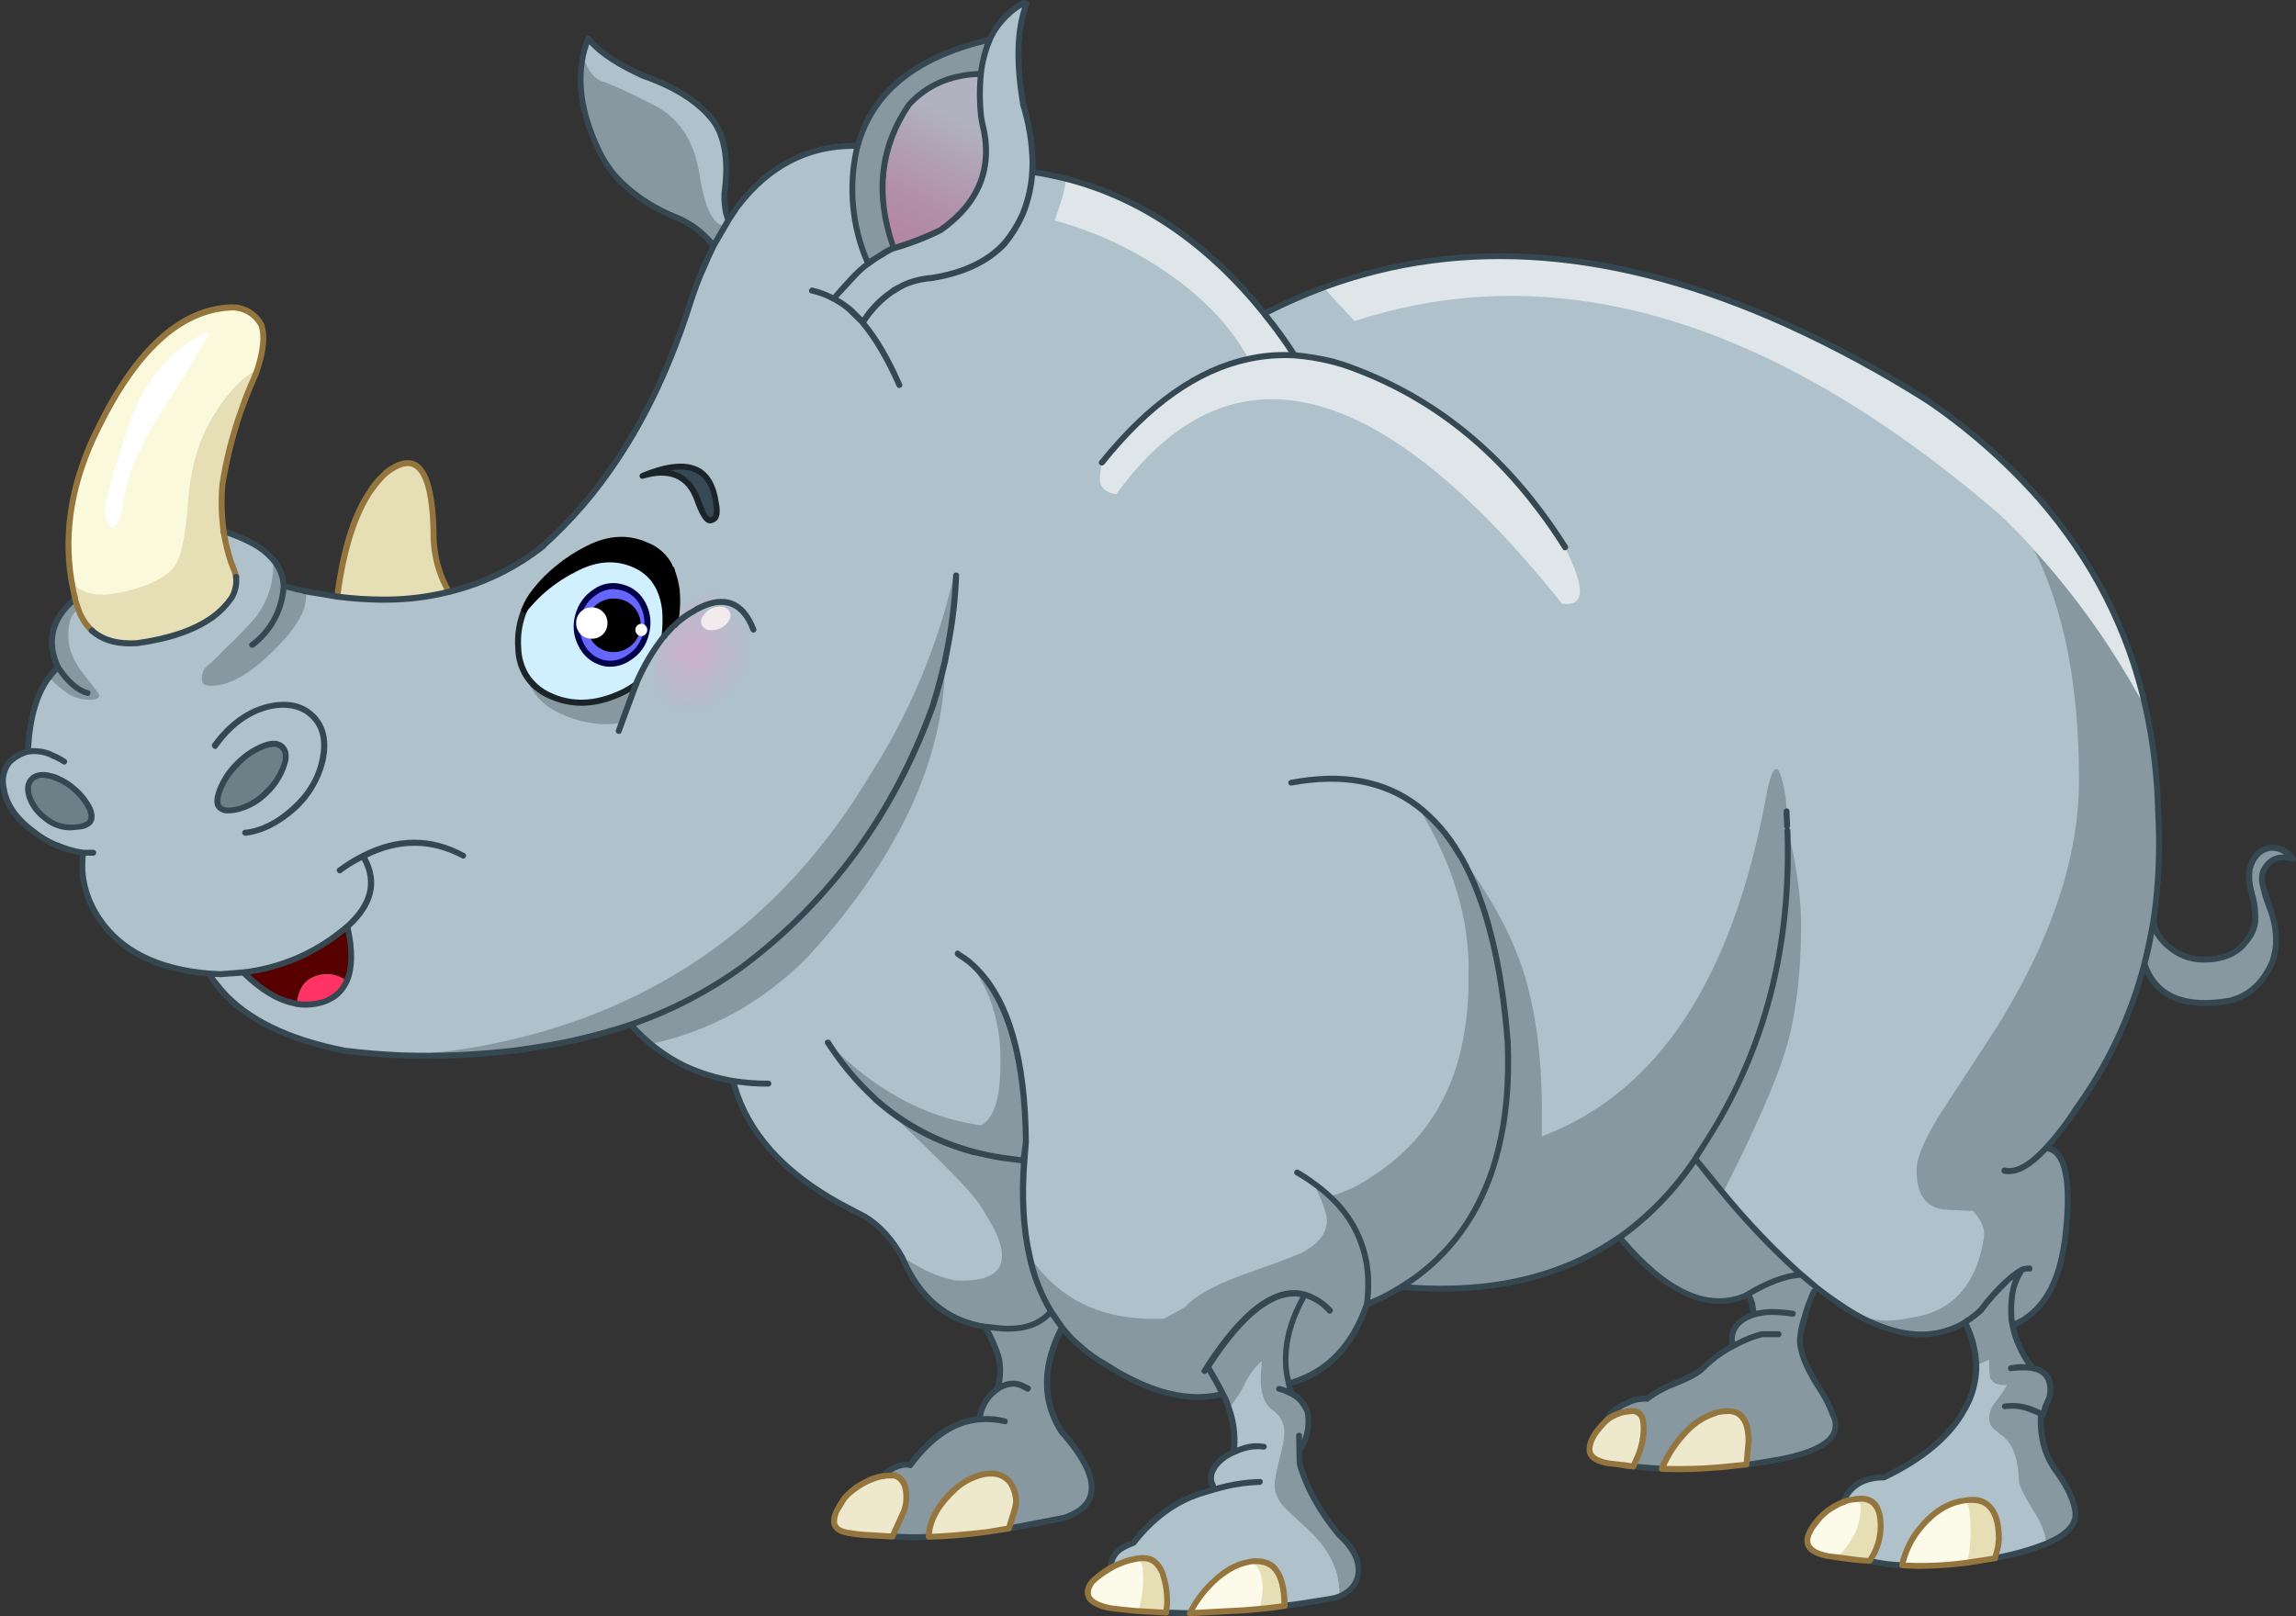 <?xml version="1.0" encoding="iso-8859-1"?>
<!-- Generator: Adobe Illustrator 20.1.0, SVG Export Plug-In . SVG Version: 6.00 Build 0)  -->
<svg version="1.0" id="Layer_1" xmlns="http://www.w3.org/2000/svg" xmlns:xlink="http://www.w3.org/1999/xlink" x="0px" y="0px"
	 viewBox="0 0 872.22 614.12" enable-background="new 0 0 872.22 614.12" xml:space="preserve">
<rect x="0" y="0" width="872.22" height="614.12" fill="#333333" stroke="none"/>
<title>jungle_0014</title>
<path fill="#FCFBE9" d="M700.16,570.69l-1.92,0.9c-2.913,1.4-5.493,3.404-7.57,5.88c-6.407,7.467-5.2,12.03,3.62,13.69l3.62,0.57
	c7.16,0.907,11.267,1.36,12.32,1.36l0.11-0.11c3.683-5.175,5.036-11.654,3.73-17.87c-1.053-3.773-3.35-5.66-6.89-5.66l-2.94,0.23
	C702.842,569.837,701.47,570.177,700.16,570.69z"/>
<path fill="#EEE8CC" d="M619.91,536.19c-0.998-0.01-1.991,0.142-2.94,0.45l-0.68,0.11c-1.94,0.511-3.777,1.354-5.43,2.49
	c-4.52,4.22-6.853,7.953-7,11.2c-0.227,2.26,1.317,3.927,4.63,5c1.355,0.437,2.759,0.703,4.18,0.79l7.8,1l1.92-4.3
	c1.258-3.051,1.936-6.31,2-9.61c0-2.487-0.333-4.26-1-5.32C622.675,536.777,621.322,536.073,619.91,536.19z"/>
<path fill="#EEE8CC" d="M652.35,536.76l-0.34,0.11c-4.198,1.313-8.004,3.646-11.08,6.79c-4.122,4.15-7.387,9.07-9.61,14.48
	c7.003,0.284,14.016,0.133,21-0.45l11.19-1.13v-0.23l0.79-8.48c0-7.767-2.563-11.65-7.69-11.65
	C655.174,536.232,653.745,536.419,652.35,536.76z"/>
<path fill="#FCFBE9" d="M730.22,579.74c-3.755,4.277-6.36,9.439-7.57,15c8.263,0.419,16.547,0.084,24.75-1l10.51-1.7l0.45-1.58
	c0.63-1.86,0.967-3.807,1-5.77c0-9.88-3.353-14.82-10.06-14.82L747,570C740.713,570.667,735.12,573.913,730.22,579.74z"/>
<path fill="#E6DEB5" d="M170.62,224.94c-3.578-6.08-5.598-12.951-5.88-20c-0.073-26-6.073-34.443-18-25.33
	c-0.942,0.788-1.812,1.658-2.6,2.6c-1.164,1.242-2.221,2.58-3.16,4c-5.8,8.367-9.907,20.543-12.32,36.53l-0.57,4.07
	c5.843,0.789,11.734,1.167,17.63,1.13h1.47C155.09,227.86,162.954,226.854,170.62,224.94z"/>
<path fill="#FCFBE9" d="M419.85,597c-1.74,1.124-3.368,2.413-4.86,3.85c-3.467,4.827-1.507,8.16,5.88,10l0.9,0.11
	c2.26,0.3,5.84,0.713,10.74,1.24h0.11c1.66,0.153,4.26,0.303,7.8,0.45l2.6,0.11l0.34-3.28c0-4.973-0.603-8.933-1.81-11.88
	c-1.58-3.693-3.913-5.54-7-5.54l-2.37,0.11l-1.36,0.23c-1.949,0.374-3.846,0.982-5.65,1.81c-1.085,0.42-2.14,0.911-3.16,1.47
	L419.85,597z"/>
<path fill="#FCFBE9" d="M473.65,593.65c-4,0.827-8.107,3.16-12.32,7c-3.797,3.535-6.935,7.717-9.27,12.35l26.22-1.58
	c2.787-0.3,6.063-0.713,9.83-1.24c-0.073-6.56-1.203-11.16-3.39-13.8c-1.66-2.113-4.183-3.17-7.57-3.17
	c-0.668-0.013-1.337,0.024-2,0.11L473.65,593.65z"/>
<path fill="#EEE8CC" d="M320.38,569.9c-0.913,1.203-1.707,2.493-2.37,3.85l-0.57,1.25c-1.733,4.447,0.187,6.973,5.76,7.58
	c2.647,0.438,5.319,0.702,8,0.79l7.8,0.45l4.41-9.84c0.61-1.707,0.915-3.508,0.9-5.32c0-4.447-1.543-7.113-4.63-8l-4.07,0.23
	c-2.713,0.472-5.318,1.431-7.69,2.83c-1.6,0.828-3.114,1.813-4.52,2.94C322.249,567.596,321.233,568.687,320.38,569.9z"/>
<path fill="#EEE8CC" d="M362.88,565.71c-6.553,6-9.907,12.07-10.06,18.21c6.407-0.227,13.903-0.867,22.49-1.92l7.91-1.24l0.34-0.79
	l1.13-3.62c0.664-1.751,1.121-3.573,1.36-5.43c0.052-2.7-0.738-5.349-2.26-7.58c-1.766-2.242-4.499-3.502-7.35-3.39
	c-1.816,0.01-3.615,0.349-5.31,1C368.125,562.047,365.333,563.657,362.88,565.71z"/>
<linearGradient id="SVGID_1_" gradientUnits="userSpaceOnUse" x1="364.067" y1="401.96" x2="749.031" y2="401.96" gradientTransform="matrix(2.26 0 0 2.26 -821.68 -601.38)">
	<stop  offset="0" style="stop-color:#AFC1CB"/>
	<stop  offset="1" style="stop-color:#AFC1CB"/>
</linearGradient>
<path fill="url(#SVGID_1_)" d="M774.42,189.2c-12.432-13.943-26.511-26.324-41.93-36.87c-17.207-10.978-35.188-20.693-53.8-29.07
	c-64.273-29.027-122.897-33.693-175.87-14c-7.695,2.868-15.206,6.208-22.49,10C458.777,92.367,433.667,75.227,405,67.84
	c-4.593-1.133-8.89-2-12.89-2.6l0.11-3.39c-0.129-7.598-1.348-15.138-3.62-22.39v-0.12c-2.68-16.367-2.213-28.96,1.4-37.78
	l-1.13-0.45c-2.167,1.229-4.181,2.709-6,4.41c-2.986,2.592-5.336,5.836-6.87,9.48c-27.88,6.487-44.607,19.947-50.18,40.38h-0.34
	c-18.087-0.3-33.087,7.277-45,22.73l-3.84,5.54l-0.9-2.6c-0.467-2.346-0.658-4.739-0.57-7.13v-0.54c1.66-12.14,0.27-21.3-4.17-27.48
	c-5.573-7.16-14.503-12.89-26.79-17.19c-9.953-4.473-16.853-9.187-20.7-14.14c-0.893,2.19-1.563,4.465-2,6.79
	c-2.413,11.333-0.08,23.887,7,37.66c1.341,2.461,2.89,4.803,4.63,7c6.107,7.24,14.357,12.907,24.75,17
	c5.953,2.867,10.323,6.373,13.11,10.52c-0.907,1.733-1.96,3.997-3.16,6.79c-2.27,5.17-4.273,10.454-6,15.83
	c-6.933,21.867-16.013,41.357-27.24,58.47c-7.078,10.751-15.329,20.682-24.6,29.61l-3.62,3.28
	c-10.511,8.315-22.696,14.258-35.72,17.42c-7.658,1.891-15.512,2.878-23.4,2.94h-1.47c-5.896,0.037-11.787-0.341-17.63-1.13
	c-3.84-0.527-7.84-1.193-12-2l-8-1.92l-0.34-0.11c-0.203-3.715-1.634-7.257-4.07-10.07c-2.012-2.253-4.376-4.165-7-5.66
	c-1.748-1.023-3.562-1.928-5.43-2.71c-2.085-0.871-4.215-1.632-6.38-2.28l0.45,2.26c0.541,3.148,1.334,6.248,2.37,9.27l1.58,4.18
	l0.34,1.58c0.308,2.671-0.242,5.372-1.57,7.71c-1.972,2.877-4.416,5.399-7.23,7.46c-6.78,4.973-16.35,8.307-28.71,10
	c-7.46,0.6-13.223-0.983-17.29-4.75c-2.296-2.203-4.039-4.917-5.09-7.92l-1.24-3.85v-0.23h-0.12l-0.34,0.23L28,228
	c-8.44,7.333-10.44,15.853-6,25.56c-1.197,1.148-2.294,2.396-3.28,3.73l-0.11,0.11c-3.84,5.2-6.327,12.287-7.46,21.26
	c-0.227,1.433-0.417,3.733-0.57,6.9c-2.7,0.681-5.163,2.089-7.12,4.07c-2.12,2.87-2.853,6.535-2,10
	c0.827,6,4.707,11.543,11.64,16.63l1.9,1.31c1.914,1.332,3.958,2.467,6.1,3.39l0.57,0.23c3.181,1.334,6.512,2.278,9.92,2.81
	c-1.213,8.791,0.929,17.717,6,25c0.898,1.42,1.918,2.758,3.05,4c8.513,9.88,21.4,15.547,38.66,17l1.81,2.6
	c0.947,1.337,1.965,2.622,3.05,3.85c9.567,10.933,25.09,18.55,46.57,22.85c6.847,0.78,14.27,1.347,22.27,1.7
	c14.268,0.435,28.549-0.207,42.72-1.92c8.513-1.133,16.237-2.467,23.17-4c6.553-1.587,12.43-3.207,17.63-4.86l3.05-1
	c2.312,2.692,4.844,5.188,7.57,7.46c8.959,7.444,19.789,12.287,31.31,14c4.9,18.853,18.5,34.423,40.8,46.71l9.49,5
	c5.573,3.393,10.207,8.483,13.9,15.27l2,4.3c6.633,12.82,16.58,20.21,29.84,22.17h0.11c0.195,0.829,0.497,1.629,0.9,2.38
	c1.46,2.792,2.671,5.706,3.62,8.71l0.34,1.24c0.749,3.759,0.553,7.645-0.57,11.31c-0.9,0.575-1.735,1.245-2.49,2
	c-2.354,2.676-3.885,5.975-4.41,9.5c-9.493,0.827-18.273,6.633-26.34,17.42l-1.47-0.23c-1.653,0.072-3.272,0.495-4.75,1.24
	l-1.13,0.68c-1.079,0.568-2.007,1.384-2.71,2.38l4.07-0.23c3.087,0.907,4.63,3.573,4.63,8c0.015,1.812-0.29,3.613-0.9,5.32
	l-4.38,9.96c4.447,0.227,8.477,0.303,12.09,0.23l1.7-0.11c0.153-6.107,3.507-12.177,10.06-18.21c2.454-2.049,5.246-3.656,8.25-4.75
	c1.695-0.651,3.494-0.99,5.31-1c2.852-0.112,5.584,1.148,7.35,3.39c1.522,2.231,2.312,4.88,2.26,7.58
	c-0.239,1.857-0.696,3.679-1.36,5.43l-1.1,3.63l-0.34,0.79l2.15-0.34c5.653-0.98,11.947-2.223,18.88-3.73
	c14.32-4.753,13.987-15.65-1-32.69c-5.5-8.667-6.857-18.203-4.07-28.61c0.991-3.824,2.435-7.517,4.3-11
	c1.151,1.511,2.397,2.947,3.73,4.3l2.83,2.6c3.158,2.891,6.649,5.396,10.4,7.46c5.242,3.409,10.809,6.29,16.62,8.6
	c10.1,3.773,19.257,4.567,27.47,2.38c0.923,1.828,1.715,3.72,2.37,5.66c1.816,5.264,2.434,10.867,1.81,16.4l-1.58,0.79
	c-2.14,1.06-4,2.608-5.43,4.52l-1.16,1.87c-0.363,0.9-0.556,1.86-0.57,2.83c0.085,0.862,0.315,1.704,0.68,2.49l0.57,1.58l-5.31,1.58
	c-9.72,3.167-18.197,9.423-25.43,18.77c-1.872,0.557-3.631,1.437-5.2,2.6c-2.127,1.6-3.349,4.129-3.28,6.79
	c1.02-0.559,2.076-1.05,3.16-1.47c1.804-0.828,3.701-1.436,5.65-1.81l1.36-0.23l2.37-0.11c3.087,0,5.42,1.847,7,5.54
	c1.207,2.94,1.81,6.9,1.81,11.88l-0.35,3.32l9,0.23c2.337-4.626,5.475-8.801,9.27-12.33c4.22-3.847,8.327-6.18,12.32-7l1.47-0.34
	c0.663-0.086,1.332-0.123,2-0.11c3.393,0,5.917,1.057,7.57,3.17c2.187,2.667,3.317,7.267,3.39,13.8c4.447-0.6,9.873-1.43,16.28-2.49
	c1.499-0.255,2.973-0.633,4.41-1.13c4.52-1.807,6.93-4.937,7.23-9.39c0.3-4.667-2.223-9.417-7.57-14.25
	c-7.327-9.133-12.233-18.107-14.72-26.92l-0.23-4.64c3.087-4.147,4.18-9.087,3.28-14.82c-0.443-1.268-1.092-2.453-1.92-3.51
	c-1.072-1.434-2.466-2.595-4.07-3.39l-0.45-1.64c-0.343-0.713-0.573-1.476-0.68-2.26c14.24-3.847,24.15-13.877,29.73-30.09
	c4.49-1.904,8.835-4.134,13-6.67c33.153,2.867,60.77-3.43,82.85-18.89c17.407,20.887,33.307,28.313,47.7,22.28l1.24-0.68l0.11,0.23
	c0.607,1.062,1.065,2.203,1.36,3.39l0.34,1.7l0.11,2.6l-2.37,0.9c-3.84,1.96-5.76,4.787-5.76,8.48
	c-0.037,0.831,0.16,1.656,0.57,2.38h0.11l-0.9,0.45c-3.808,2.162-7.338,4.781-10.51,7.8c-1.807,1.96-5.573,4.033-11.3,6.22
	c-3.642,1.32-7.041,3.233-10.06,5.66l-1.13-0.11c-2.03,0.066-4.027,0.528-5.88,1.36l-0.11,0.11l-2.83,1.36
	c-3.087,1.733-4.753,3.4-5,5c1.653-1.136,3.49-1.979,5.43-2.49l0.68-0.11c0.949-0.308,1.942-0.46,2.94-0.45
	c1.419-0.125,2.782,0.58,3.5,1.81c0.667,1.053,1,2.827,1,5.32c-0.064,3.3-0.742,6.559-2,9.61l-1.92,4.3l1.47,0.23l9.38,0.68
	c2.223-5.41,5.488-10.33,9.61-14.48c3.072-3.134,6.872-5.459,11.06-6.77l0.34-0.11c1.408-0.347,2.85-0.538,4.3-0.57
	c5.127,0,7.69,3.883,7.69,11.65l-0.79,8.48v0.23l7.35-1.13c21.247-3.167,29.723-9.123,25.43-17.87
	c-1.504-3.895-3.436-7.611-5.76-11.08c-4.52-7.087-6.78-12.853-6.78-17.3c0.249-2.93,0.857-5.818,1.81-8.6v-0.11l0.34-1.13
	c0.651-2.309,1.443-4.577,2.37-6.79l0.79-1.7l1.24-1.47c2.187,1.733,5.087,3.843,8.7,6.33c1.334,0.991,2.73,1.896,4.18,2.71
	c5.781,3.616,12.12,6.251,18.76,7.8c9.04,1.887,17.217,0.643,24.53-3.73c2.546,5.067,3.971,10.623,4.18,16.29
	c0.082,5.999-1.481,11.906-4.52,17.08c-5.5,9.88-15.673,18.4-30.52,25.56h-1.36c-7.16,0.453-11.87,3.543-14.13,9.27
	c1.307-0.509,2.676-0.845,4.07-1l2.94-0.23c3.54,0,5.837,1.887,6.89,5.66c1.315,6.221-0.034,12.709-3.72,17.89l-0.11,0.11l0.57,0.11
	c3.909,0.837,7.878,1.365,11.87,1.58c1.21-5.561,3.815-10.723,7.57-15c4.893-5.867,10.483-9.133,16.77-9.8l2.37-0.11
	c6.707,0,10.06,4.94,10.06,14.82c-0.033,1.963-0.37,3.91-1,5.77l-0.45,1.58l0.79-0.23c6.333-1.132,12.542-2.873,18.54-5.2
	c8.213-3.467,11.943-7.577,11.19-12.33c-0.527-4.373-2.86-9.313-7-14.82c-4.593-6.26-6.593-13.687-6-22.28l0.79,0.34
	c0.53-2.023,1.25-3.992,2.15-5.88c0.425-1.196,0.618-2.462,0.57-3.73c0-4.527-2.223-7.193-6.67-8l-1.36-1.7
	c-1.299-1.819-2.434-3.75-3.39-5.77l-0.34-0.68c-1.167-2.65-2.039-5.42-2.6-8.26l-0.11-0.23v-0.11l1.81-0.23l3.05-1.81
	c8.06-5.333,13.033-14.87,14.92-28.61l0.23-1.13c2.713-22.62,0.34-34.343-7.12-35.17c4.219-4.7,8.073-9.714,11.53-15
	c11.88-16.589,20.581-35.238,25.66-55c4.147,12.44,14.997,17.107,32.55,14c7.333-1.887,12.683-6.787,16.05-14.7
	c1.043-2.883,1.542-5.935,1.47-9c-0.184-3.994-1.025-7.93-2.49-11.65l-2.49-7.92c-0.53-1.924-0.53-3.956,0-5.88
	c2.107-4.6,5.913-6.183,11.42-4.75c-2.024-2.907-5.48-4.47-9-4.07c-3.693,0.527-6.18,3.167-7.46,7.92
	c-0.424,2.798-0.23,5.655,0.57,8.37l0.57,2.15c0.794,2.931,1.131,5.966,1,9c-0.073,2.713-1.543,5.713-4.41,9
	c-3.467,3.92-8.59,5.88-15.37,5.88c-4.88-0.027-9.582-1.837-13.22-5.09c-3.467-2.94-5.387-6.107-5.76-9.5l0.9-6.67
	c1.36-11.635,1.695-23.367,1-35.06c-0.263-13.17-1.854-26.28-4.75-39.13C808.628,239.451,794.592,211.94,774.42,189.2z"/>
<path fill="#FAF9DC" d="M97.71,140.56c2.413-7.387,2.94-13.053,1.58-17c-2.713-4.753-6.743-7.017-12.09-6.79h-0.11
	c-18.76,1.133-35.337,16.363-49.73,45.69c-9.947,19.607-13.377,38.91-10.29,57.91l1.47,7.13v0.34l1.24,3.85
	c1.051,3.003,2.794,5.717,5.09,7.92c4.067,3.773,9.83,5.357,17.29,4.75c12.36-1.66,21.93-4.993,28.71-10
	c2.809-2.03,5.256-4.518,7.24-7.36c1.328-2.331,1.881-5.024,1.58-7.69l-0.34-1.58l-1.58-4.18c-1.265-3.764-2.211-7.628-2.83-11.55
	c-0.826-5.964-0.977-12.002-0.45-18c1.54-9.419,3.882-18.689,7-27.71c1.441-4.357,3.141-8.625,5.09-12.78L97.71,140.56z"/>
<radialGradient id="SVGID_2_" cx="219.522" cy="384.514" r="9.66" gradientTransform="matrix(2.06 0.93 1.04 -2.32 -588.51 935.26)" gradientUnits="userSpaceOnUse">
	<stop  offset="0" style="stop-color:#CDB0CB"/>
	<stop  offset="1" style="stop-color:#AFC1CB"/>
</radialGradient>
<path fill="url(#SVGID_2_)" d="M284.55,256.83c3.333-7.16,4.54-13.983,3.62-20.47s-3.557-10.747-7.91-12.78
	c-4.447-1.96-9.343-1.13-14.69,2.49c-5.5,3.693-9.87,9.16-13.11,16.4c-3.24,7.24-4.407,14.1-3.5,20.58
	c0.827,6.487,3.463,10.71,7.91,12.67c4.447,1.96,9.343,1.13,14.69-2.49C276.98,269.537,281.31,264.07,284.55,256.83z"/>
<path fill="#E6DEB5" d="M714.06,575.1c-1.053-3.773-3.35-5.66-6.89-5.66l-1.58,0.11c0.933,1.113,1.379,2.554,1.24,4
	c-0.151,4.37-1.538,8.607-4,12.22c-1.41,2.201-3.09,4.216-5,6c7.16,0.907,11.267,1.36,12.32,1.36l0.11-0.11
	C713.982,587.843,715.36,581.342,714.06,575.1z"/>
<path fill="#EEE8CC" d="M619.91,536.19c-0.998-0.01-1.991,0.142-2.94,0.45l-0.68,0.11c-1.94,0.511-3.777,1.354-5.43,2.49
	c-4.52,4.22-6.853,7.953-7,11.2c-0.227,2.26,1.317,3.927,4.63,5c1.355,0.437,2.759,0.703,4.18,0.79l7.8,1l1.92-4.3
	c1.258-3.051,1.936-6.31,2-9.61c0-2.487-0.333-4.26-1-5.32C622.675,536.777,621.322,536.073,619.91,536.19z"/>
<path fill="#EEE8CC" d="M652.35,536.76l-0.34,0.11c-4.198,1.313-8.004,3.646-11.08,6.79c-4.122,4.15-7.387,9.07-9.61,14.48
	c7.003,0.284,14.016,0.133,21-0.45l11.19-1.13v-0.23l0.79-8.48c0-7.767-2.563-11.65-7.69-11.65
	C655.174,536.232,653.745,536.419,652.35,536.76z"/>
<linearGradient id="SVGID_3_" gradientUnits="userSpaceOnUse" x1="514.377" y1="305.993" x2="524.327" y2="286.062" gradientTransform="matrix(2.26 0 0 2.26 -821.68 -601.38)">
	<stop  offset="0" style="stop-color:#B387A3"/>
	<stop  offset="0.3" style="stop-color:#B28FA8"/>
	<stop  offset="0.77" style="stop-color:#B1A5B7"/>
	<stop  offset="1" style="stop-color:#B0B2C0"/>
</linearGradient>
<path fill="url(#SVGID_3_)" d="M372.71,44.65c-0.601-5.532-0.638-11.111-0.11-16.65c-11.153,0.227-20.233,4.11-27.24,11.65
	c-11.08,16.133-13.04,34.343-5.88,54.63c6.11-1.722,12.051-3.995,17.75-6.79c14.84-10.46,20.15-24.023,15.93-40.69L372.71,44.65z"/>
<path fill="#8798A0" d="M516,597.15c0.3-4.667-2.223-9.417-7.57-14.25c-7.367-9.12-12.293-18.087-14.78-26.9l-0.23-4.64
	c3.087-4.147,4.18-9.087,3.28-14.82c-0.443-1.268-1.092-2.453-1.92-3.51c-1.072-1.434-2.466-2.595-4.07-3.39l-0.45-1.64
	c-0.343-0.713-0.573-1.476-0.68-2.26c-1.123-4.277-1.462-8.722-1-13.12c0.667-6.667,3.04-13.567,7.12-20.7
	c-10.927-2.94-23.26,6.183-37,27.37c2.26,3.693,4.18,7.163,5.76,10.41c0.923,1.828,1.715,3.72,2.37,5.66l3.05-4.3
	c1.299-1.9,2.433-3.907,3.39-6c1.535-2.927,3.565-5.566,6-7.8l-0.45,6.33c0,6,1.507,10.07,4.52,12.21
	c2.942,1.898,4.661,5.211,4.52,8.71c0,1.66-0.603,4.863-1.81,9.61c-1.28,4.973-1.92,8.367-1.92,10.18c0,2.94,1.28,5.807,3.84,8.6
	c0.453,0.527,3.28,3.167,8.48,7.92c8.213,7.467,12.32,15.687,12.32,24.66v1C513.31,604.713,515.72,601.603,516,597.15z"/>
<path fill="#AFC1CB" d="M755.77,516.63l-5.09,2.15c0.082,5.999-1.481,11.906-4.52,17.08c-5.5,9.88-15.673,18.4-30.52,25.56h-1.36
	c-7.16,0.453-11.87,3.543-14.13,9.27c1.307-0.509,2.676-0.845,4.07-1l2.94-0.23c3.54,0,5.837,1.887,6.89,5.66
	c1.312,6.218-0.037,12.701-3.72,17.88l-0.11,0.11l0.57,0.11c3.909,0.837,7.878,1.365,11.87,1.58c1.21-5.561,3.815-10.723,7.57-15
	c4.893-5.867,10.483-9.133,16.77-9.8l2.37-0.11c6.707,0,10.06,4.94,10.06,14.82c-0.033,1.963-0.37,3.91-1,5.77l-0.45,1.58l0.79-0.23
	c6.333-1.132,12.542-2.873,18.54-5.2c-0.073-3.62-1.77-7.993-5.09-13.12c-3.333-5.333-5.067-8.913-5.2-10.74
	c-0.3-8.293-2.3-13.987-6-17.08c-1.286-0.836-2.498-1.783-3.62-2.83c-1.147-1.004-1.773-2.477-1.7-4
	c0.037-2.287,0.876-4.488,2.37-6.22c1.646-2.024,3.121-4.182,4.41-6.45c-3.393,0.227-5.503-0.64-6.33-2.6c-0.3-0.6-0.45-2.6-0.45-6
	L755.77,516.63z"/>
<path fill="#E6DEB5" d="M747.4,593.76l10.51-1.7l0.45-1.58c0.63-1.86,0.967-3.807,1-5.77c0-9.88-3.353-14.82-10.06-14.82L747,570
	c1.053,1.96,1.58,6.03,1.58,12.21C748.562,586.089,748.167,589.957,747.4,593.76z"/>
<path fill="#8798A0" d="M682.64,332.61c-0.779-5.777-1.996-11.487-3.64-17.08c1.507,44.107-8.667,83.317-30.52,117.63l-4.48,7.12
	c3.087,4,6.59,8.333,10.51,13c11.893-23.447,19.723-41.207,23.49-53.28c4.147-13.12,6.22-29.557,6.22-49.31
	C684.116,344.634,683.589,338.592,682.64,332.61z"/>
<path fill="#8798A0" d="M538.53,306.26c13.487,21.867,19.93,43.357,19.33,64.47c0.38,35.06-11.863,60.507-36.73,76.34
	c-4.834,3.472-10.279,6.003-16.05,7.46c9.552,8.572,14.912,20.868,14.69,33.7c0,1.507-0.15,3.993-0.45,7.46
	c4.49-1.904,8.835-4.134,13-6.67c12.586-7.672,22.768-18.721,29.39-31.89c3.295-6.539,5.799-13.448,7.46-20.58
	c2.94-12,4.147-25.46,3.62-40.38c-2.413-30.16-8.217-53.46-17.41-69.9L554,324C550.065,317.123,544.807,311.094,538.53,306.26z"/>
<path fill="#8798A0" d="M654.49,453.29c-3.92-4.667-7.423-9-10.51-13c-7.67,11.656-17.444,21.781-28.82,29.86
	c17.407,20.887,33.307,28.313,47.7,22.28l1.24-0.68c7.84-4.667,14.583-7.117,20.23-7.35
	C673.592,474.819,663.615,464.418,654.49,453.29z"/>
<path fill="#8798A0" d="M689.08,490.84l1.24-1.47l-6-5c-5.653,0.227-12.397,2.677-20.23,7.35l0.11,0.23
	c0.607,1.062,1.065,2.203,1.36,3.39l0.34,1.7l0.11,2.6l-2.37,0.9c-3.84,1.96-5.76,4.787-5.76,8.48
	c-0.037,0.831,0.16,1.656,0.57,2.38h0.11l-0.9,0.45c-3.808,2.162-7.338,4.781-10.51,7.8c-1.807,1.96-5.573,4.033-11.3,6.22
	c-3.642,1.32-7.041,3.233-10.06,5.66l-1.13-0.11c-2.03,0.066-4.027,0.528-5.88,1.36l-0.11,0.11l-2.83,1.36
	c-3.087,1.733-4.753,3.4-5,5c1.653-1.136,3.49-1.979,5.43-2.49l0.68-0.11c0.949-0.308,1.942-0.46,2.94-0.45
	c1.419-0.125,2.782,0.58,3.5,1.81c0.667,1.053,1,2.827,1,5.32c-0.064,3.3-0.742,6.559-2,9.61l-1.92,4.3l1.47,0.23l9.38,0.68
	c2.223-5.41,5.488-10.33,9.61-14.48c3.072-3.146,6.875-5.482,11.07-6.8l0.34-0.11c1.408-0.347,2.85-0.538,4.3-0.57
	c5.127,0,7.69,3.883,7.69,11.65l-0.79,8.48v0.23l7.35-1.13c21.247-3.167,29.723-9.123,25.43-17.87
	c-1.504-3.895-3.436-7.611-5.76-11.08c-4.52-7.087-6.78-12.853-6.78-17.3c0.249-2.93,0.857-5.818,1.81-8.6v-0.11l0.34-1.13
	c0.651-2.309,1.443-4.577,2.37-6.79L689.08,490.84z"/>
<path fill="#AFC1CB" d="M221.48,21.35c1.807,5.427,4.293,8.63,7.46,9.61c3.013,0.907,9.417,3.847,19.21,8.82
	c9.793,4.973,15.633,13.713,17.52,26.22c1.96,12.593,5.123,19.23,9.49,19.91l1.47-2.26l-0.9-2.6c-0.467-2.346-0.658-4.739-0.57-7.13
	v-0.54c1.667-12.14,0.28-21.3-4.16-27.48c-5.573-7.16-14.503-12.89-26.79-17.19c-9.953-4.473-16.853-9.187-20.7-14.14
	C222.607,16.756,221.927,19.028,221.48,21.35z"/>
<path fill="#8798A0" d="M228.94,31c-3.167-0.98-5.653-4.183-7.46-9.61c-2.413,11.333-0.08,23.887,7,37.66
	c1.3,2.445,2.812,4.77,4.52,6.95c6.253,7.24,14.543,12.907,24.87,17c5.953,2.867,10.323,6.373,13.11,10.52
	c1.433-2.867,2.827-5.393,4.18-7.58c-4.373-0.667-7.537-7.303-9.49-19.91s-7.793-21.353-17.52-26.24
	C238.357,34.81,231.953,31.88,228.94,31z"/>
<path fill="#8798A0" d="M360.51,243.26c1.51-8.102,2.416-16.304,2.71-24.54l-0.79-0.23c-6.107,26.68-16.737,52.118-31.43,75.21
	c-34.587,58.133-85.147,92.933-151.68,104.4c-8.719,1.408-17.504,2.376-26.32,2.9c14.268,0.435,28.549-0.207,42.72-1.92
	c8.513-1.133,16.237-2.467,23.17-4c7.46-1.807,14.353-3.767,20.68-5.88c15.057-5.228,29.291-12.579,42.27-21.83
	c33.533-25.107,57.683-58.133,72.45-99.08c1.807-5.653,3.39-11.42,4.75-17.3L360.51,243.26z"/>
<path fill="#DEE6E9" d="M474.33,136.38c5.752-1.215,11.638-1.679,17.51-1.38c-3.553-5.482-7.402-10.766-11.53-15.83
	C458.77,92.337,433.667,75.227,405,67.84c-0.4,3.194-1.12,6.34-2.15,9.39l-2.15,6.56c14.432,3.919,28.136,10.146,40.58,18.44
	C456.227,112.077,467.243,123.46,474.33,136.38z"/>
<path fill="#E6DEB5" d="M95.57,141.69l-0.34,0.23c-4.82,3.167-9.563,8.557-14.23,16.17c-5.5,8.9-8.703,19.947-9.61,33.14
	s-2.753,21.373-5.54,24.54c-2.867,3.333-7.867,6.047-15,8.14c-7.333,2.033-12.833,2.56-16.5,1.58c-3.84-1.053-6.25-2.75-7.23-5.09
	l1.47,7.13v0.34l1.24,3.85c1.051,3.003,2.794,5.717,5.09,7.92c4.067,3.773,9.83,5.357,17.29,4.75c12.36-1.66,21.93-4.993,28.71-10
	c2.794-2.043,5.224-4.541,7.19-7.39c1.328-2.331,1.881-5.024,1.58-7.69l-0.34-1.58l-1.58-4.18c-1.265-3.764-2.211-7.628-2.83-11.55
	c-0.826-5.964-0.977-12.002-0.45-18c1.54-9.419,3.882-18.689,7-27.71c1.441-4.357,3.141-8.625,5.09-12.78l1.13-2.94L95.57,141.69z"
	/>
<path fill="#8798A0" d="M29.78,231.72l-1.24-3.85v-0.23h-0.11l-0.34,0.23L28,228c-8.44,7.333-10.44,15.853-6,25.56
	c-1.197,1.148-2.294,2.396-3.28,3.73l-0.11,0.11c2.234,2.391,4.737,4.516,7.46,6.33c2.531,1.484,5.427,2.229,8.36,2.15
	c2.187,0,3.28-0.567,3.28-1.7c0-0.38-1.96-3.02-5.88-7.92c-3.92-4.9-5.88-9.8-5.88-14.7C25.943,236.207,27.22,232.927,29.78,231.72z
	"/>
<path fill="#FF3366" d="M127.33,378.42c1.925-1.484,3.442-3.431,4.41-5.66c-4.005-3.136-9.524-3.494-13.9-0.9
	c-2.867,1.587-4.563,4.79-5.09,9.61c3.642,0.62,7.383,0.276,10.85-1C124.928,379.954,126.182,379.264,127.33,378.42z"/>
<path fill="#8798A0" d="M519.76,488.24c0.222-12.832-5.138-25.129-14.69-33.7c-1.883-1.759-3.888-3.383-6-4.86
	c3.333,6.86,5,11.527,5,14c0,4.973-3.203,9.083-9.61,12.33c-1.66,0.907-8.743,3.573-21.25,8c-9.647,3.393-16.73,7.013-21.25,10.86
	l-2,1.92l-7.8,4.3c-22.907,0.907-39.907-7.01-51-23.75c1.551,7.372,4.301,14.439,8.14,20.92l4.18,6.11
	c1.151,1.511,2.397,2.947,3.73,4.3l2.83,2.6c3.158,2.891,6.649,5.396,10.4,7.46c5.242,3.409,10.809,6.29,16.62,8.6
	c10.1,3.773,19.257,4.567,27.47,2.38c-1.58-3.24-3.5-6.71-5.76-10.41c13.713-21.187,26.047-30.31,37-27.37
	c-4.067,7.16-6.44,14.06-7.12,20.7c-0.462,4.398-0.123,8.843,1,13.12c14.24-3.847,24.15-13.877,29.73-30.09
	C519.633,492.22,519.76,489.747,519.76,488.24z"/>
<path fill="#8798A0" d="M359,251.06c-1.333,5.88-2.917,11.647-4.75,17.3c-14.767,40.94-38.917,73.967-72.45,99.08
	c-12.979,9.251-27.213,16.602-42.27,21.83c2.312,2.692,4.844,5.188,7.57,7.46c22.753-4.9,42.647-15.9,59.68-33l6.89-7.8
	C343.89,320.477,359,285.52,359,251.06z"/>
<path fill="#8798A0" d="M762.55,486.65l-0.34,0.34c-3.556,3.407-6.842,7.085-9.83,11c-1.745,1.686-3.677,3.166-5.76,4.41l-0.11,0.11
	c2.546,5.067,3.971,10.623,4.18,16.29l5.09-2.15l-0.11,1c0,3.393,0.15,5.393,0.45,6c0.827,1.96,2.937,2.827,6.33,2.6
	c-1.289,2.268-2.764,4.426-4.41,6.45c-1.494,1.732-2.333,3.933-2.37,6.22c-0.073,1.523,0.553,2.996,1.7,4
	c1.122,1.047,2.333,1.994,3.62,2.83c3.693,3.093,5.693,8.787,6,17.08c0.153,1.807,1.887,5.387,5.2,10.74
	c3.333,5.127,5.03,9.5,5.09,13.12c8.213-3.467,11.943-7.577,11.19-12.33c-0.527-4.373-2.86-9.313-7-14.82
	c-4.593-6.26-6.593-13.687-6-22.28l0.79,0.34c0.53-2.023,1.25-3.992,2.15-5.88c0.425-1.196,0.618-2.462,0.57-3.73
	c0-4.527-2.223-7.193-6.67-8l-1.36-1.7c-1.299-1.819-2.434-3.75-3.39-5.77l-0.34-0.68c-1.167-2.65-2.039-5.42-2.6-8.26l-0.11-0.23
	v-0.11l-0.45-5c-0.048-2.892,0.254-5.78,0.9-8.6c0.643-2.498,1.712-4.866,3.16-7C766.102,483.736,764.23,485.084,762.55,486.65z"/>
<path fill="#8798A0" d="M823.7,359.53c-3.467-2.94-5.387-6.107-5.76-9.5c-0.907,5.333-2.037,10.723-3.39,16.17
	c4.147,12.44,14.997,17.107,32.55,14c7.333-1.887,12.683-6.787,16.05-14.7c1.043-2.883,1.542-5.935,1.47-9
	c-0.184-3.994-1.025-7.93-2.49-11.65l-2.49-7.92c-0.53-1.924-0.53-3.956,0-5.88c2.107-4.6,5.913-6.183,11.42-4.75
	c-2.024-2.907-5.48-4.47-9-4.07c-3.693,0.527-6.18,3.167-7.46,7.92c-0.424,2.798-0.23,5.655,0.57,8.37l0.57,2.15
	c0.794,2.931,1.131,5.966,1,9c-0.073,2.713-1.543,5.713-4.41,9c-3.467,3.92-8.59,5.88-15.37,5.88
	C832.075,364.552,827.359,362.766,823.7,359.53z"/>
<path fill="#8798A0" d="M815.11,269.16c-11.624-21.808-25.899-42.095-42.5-60.4c11.453,22.547,17.18,51.763,17.18,87.65
	c0,28.953-10.287,60.057-30.86,93.31l-21.25,32.58c-6.407,10.107-9.61,17.533-9.61,22.28c0,9.047,3.39,14.047,10.17,15l11.3,0.57
	l1.58,1.92c1.733,2.413,2.6,4.6,2.6,6.56l-0.11,2.15c-3.013,17.947-12.393,27.947-28.14,30h-0.11
	c-8.14,1.887-15.523,1.093-22.15-2.38c5.781,3.616,12.12,6.251,18.76,7.8c9.04,1.887,17.217,0.643,24.53-3.73l0.11-0.11
	c2.083-1.244,4.015-2.724,5.76-4.41c2.988-3.915,6.274-7.593,9.83-11l0.34-0.34c1.667-1.585,3.529-2.953,5.54-4.07
	c-1.448,2.134-2.517,4.502-3.16,7c-0.646,2.82-0.948,5.708-0.9,8.6l0.45,5l1.81-0.23l3.05-1.81c8.06-5.333,13.033-14.87,14.92-28.61
	l0.23-1.13c2.713-22.62,0.34-34.343-7.12-35.17c4.219-4.7,8.073-9.714,11.53-15c11.88-16.589,20.581-35.238,25.66-55
	c1.333-5.427,2.463-10.817,3.39-16.17l0.9-6.67c1.36-11.635,1.695-23.367,1-35.06C819.602,295.119,818.017,282.008,815.11,269.16z"
	/>
<path fill="#570000" d="M117.83,371.86c4.376-2.594,9.895-2.236,13.9,0.9l0.11-0.23c2.107-4.9,2.143-11.723,0.11-20.47l-2.26,1.81
	c-10.46,8.447-22.853,13.65-37.18,15.61c6.407,6.407,12.7,10.29,18.88,11.65l1.36,0.34C113.277,376.643,114.97,373.44,117.83,371.86
	z"/>
<path fill="#8798A0" d="M368.3,365.63c2.978,4.115,5.48,8.553,7.46,13.23c2.933,7.609,4.392,15.706,4.3,23.86
	c0.075,4.045-0.152,8.089-0.68,12.1c-1.133,6.86-3.393,11.12-6.78,12.78l-0.79-0.11c-20.947-3.167-40.05-13.647-57.31-31.44
	c4.839,7.591,10.611,14.545,17.18,20.7l1,1c10.658,9.404,23.344,16.218,37.07,19.91c4.067,0.98,7.533,1.697,10.4,2.15l8.59,1.13
	l0.9-6.9l-0.11-5.66C388.563,397.633,381.487,376.717,368.3,365.63z"/>
<path fill="#8798A0" d="M342.65,477.72l2,4.3c6.633,12.82,16.58,20.21,29.84,22.17h0.11l4.41,0.45h0.9v0.11
	c8.74,0.827,15.183-1.323,19.33-6.45c-3.84-6.481-6.589-13.548-8.14-20.92c-2.413-10.553-3.08-22.693-2-36.42h-0.34l-8.59-1.13
	c-2.867-0.453-6.333-1.17-10.4-2.15c-13.726-3.692-26.412-10.506-37.07-19.91c20.493,19.153,33.077,31.707,37.75,37.66
	c1.511,1.929,2.872,3.972,4.07,6.11c11.08,17.567,7.163,25.9-11.75,25c-5.011-1.09-9.819-2.959-14.25-5.54L342.65,477.72z"/>
<path fill="#8798A0" d="M679,315.53l-0.57-12c-2.333-14.927-4.857-15.117-7.57-0.57c-12.733,68.993-40.917,111.86-84.55,128.6
	l-0.57,0.23v-9.61c0-21.187-2.487-39.32-7.46-54.4c-4.5-13.567-12.593-28.16-24.28-43.78l1.36,2.26
	c9.193,16.44,14.997,39.74,17.41,69.9c0.527,14.927-0.68,28.387-3.62,40.38c-1.661,7.132-4.165,14.04-7.46,20.58
	c-6.62,13.164-16.799,24.209-29.38,31.88c33.153,2.867,60.77-3.43,82.85-18.89c11.381-8.068,21.161-18.183,28.84-29.83l4.52-7.13
	C670.36,398.85,680.52,359.643,679,315.53z"/>
<path fill="#8798A0" d="M372.6,28c0.475-4.479,1.621-8.862,3.4-13c-27.88,6.487-44.607,19.947-50.18,40.38v0.11l-0.23,0.68
	c-3.447,14.73-1.979,30.183,4.18,44c1.639-1.268,3.378-2.402,5.2-3.39c1.076-0.754,2.21-1.423,3.39-2l1.13-0.45
	c-7.16-20.28-5.2-38.49,5.88-54.63C352.37,32.147,361.447,28.247,372.6,28z"/>
<path fill="#8798A0" d="M103.7,212.61l0.11,2.38c-0.014,6.606-2.067,13.046-5.88,18.44c-1.733,2.487-6.067,7.05-13,13.69
	c-2.242,2.397-4.619,4.664-7.12,6.79c-0.667,1.012-1.057,2.181-1.13,3.39c0,1.433,0.227,2.3,0.68,2.6
	c0.453,0.453,1.433,0.68,2.94,0.68c6.78,0,14.653-4.45,23.62-13.35c9.193-8.973,13.263-16.477,12.21-22.51l-8-1.92l-0.34-0.11
	C107.584,218.969,106.145,215.423,103.7,212.61z"/>
<path fill="#E6DEB5" d="M170.62,224.94c-3.578-6.08-5.598-12.951-5.88-20c-0.073-26-6.073-34.443-18-25.33
	c-0.942,0.788-1.812,1.658-2.6,2.6c-1.164,1.242-2.221,2.58-3.16,4c-1.516,5.463-2.425,11.077-2.71,16.74
	c-0.667,8.447-1.457,13.723-2.37,15.83c-1.333,3.167-3.743,4.5-7.23,4l-0.57,4.07c5.843,0.789,11.734,1.167,17.63,1.13h1.47
	C155.099,227.887,162.959,226.866,170.62,224.94z"/>
<path fill="#E6DEB5" d="M434.54,592.06l-2.37,0.11v0.23c1.078,0.871,1.768,2.132,1.92,3.51l0.23,3.73
	c-0.056,4.089-0.627,8.154-1.7,12.1v0.45c1.66,0.153,4.26,0.303,7.8,0.45l2.6,0.11l0.34-3.28c0-4.973-0.603-8.933-1.81-11.88
	C439.963,593.903,437.627,592.06,434.54,592.06z"/>
<path fill="#AFC1CB" d="M508.8,606.54v-1c0-8.973-4.107-17.193-12.32-24.66c-5.2-4.753-8.027-7.393-8.48-7.92
	c-2.56-2.787-3.84-5.653-3.84-8.6c0-1.807,0.64-5.2,1.92-10.18c1.207-4.753,1.81-7.957,1.81-9.61c0.142-3.499-1.578-6.812-4.52-8.71
	c-3.013-2.113-4.52-6.183-4.52-12.21l0.45-6.33c-2.435,2.234-4.465,4.873-6,7.8c-0.957,2.093-2.091,4.1-3.39,6l-3.05,4.3
	c1.816,5.264,2.434,10.867,1.81,16.4l-1.58,0.79c-2.14,1.06-4,2.608-5.43,4.52l-1.12,1.87c-0.363,0.9-0.556,1.86-0.57,2.83
	c0.085,0.862,0.315,1.704,0.68,2.49l0.57,1.58l-5.31,1.58c-9.72,3.167-18.197,9.423-25.43,18.77c-1.872,0.557-3.631,1.437-5.2,2.6
	c-2.127,1.6-3.349,4.129-3.28,6.79c1.02-0.559,2.076-1.05,3.16-1.47c1.804-0.828,3.701-1.436,5.65-1.81l1.36-0.23l2.37-0.11
	c3.087,0,5.42,1.847,7,5.54c1.207,2.94,1.81,6.9,1.81,11.88l-0.35,3.32l9,0.23c2.337-4.626,5.475-8.801,9.27-12.33
	c4.22-3.847,8.327-6.18,12.32-7l1.47-0.34c0.663-0.086,1.332-0.123,2-0.11c3.393,0,5.917,1.057,7.57,3.17
	c2.187,2.667,3.317,7.267,3.39,13.8c4.447-0.6,9.873-1.43,16.28-2.49C505.83,607.433,507.335,607.049,508.8,606.54z"/>
<path fill="#E6DEB5" d="M477.15,593.2c-0.668-0.013-1.337,0.024-2,0.11c0.799,0.454,1.524,1.027,2.15,1.7
	c1.58,1.96,2.37,4.787,2.37,8.48c-0.072,2.692-0.53,5.359-1.36,7.92c2.787-0.3,6.063-0.713,9.83-1.24
	c-0.073-6.56-1.203-11.16-3.39-13.8C483.077,594.257,480.543,593.2,477.15,593.2z"/>
<path fill="#EEE8CC" d="M320.38,569.9c-0.913,1.203-1.707,2.493-2.37,3.85l-0.57,1.25c-1.733,4.447,0.187,6.973,5.76,7.58
	c2.647,0.438,5.319,0.702,8,0.79l7.8,0.45l4.41-9.84c0.61-1.707,0.915-3.508,0.9-5.32c0-4.447-1.543-7.113-4.63-8l-4.07,0.23
	c-2.713,0.472-5.318,1.431-7.69,2.83c-1.6,0.828-3.114,1.813-4.52,2.94C322.249,567.596,321.233,568.687,320.38,569.9z"/>
<path fill="#8798A0" d="M403.46,504.41l-4.18-6.11c-4.147,5.127-10.59,7.277-19.33,6.45l-5.31-0.57
	c0.195,0.829,0.497,1.629,0.9,2.38c1.46,2.792,2.671,5.706,3.62,8.71l0.34,1.24c0.749,3.759,0.553,7.645-0.57,11.31
	c-0.9,0.575-1.735,1.245-2.49,2c-2.354,2.676-3.885,5.975-4.41,9.5c-9.493,0.827-18.273,6.633-26.34,17.42l-1.47-0.23
	c-1.653,0.072-3.272,0.495-4.75,1.24l-1.13,0.68c-1.079,0.568-2.007,1.384-2.71,2.38l4.07-0.23c3.087,0.907,4.63,3.573,4.63,8
	c0.015,1.812-0.29,3.613-0.9,5.32l-4.43,9.91c4.447,0.227,8.477,0.303,12.09,0.23l1.7-0.11c0.153-6.107,3.507-12.177,10.06-18.21
	c2.454-2.049,5.246-3.656,8.25-4.75c1.695-0.651,3.494-0.99,5.31-1c2.852-0.112,5.584,1.148,7.35,3.39
	c1.522,2.231,2.312,4.88,2.26,7.58c-0.239,1.857-0.696,3.679-1.36,5.43l-1.1,3.63l-0.34,0.79l2.15-0.34
	c5.653-0.98,11.947-2.223,18.88-3.73c14.32-4.753,13.987-15.65-1-32.69c-5.5-8.667-6.857-18.203-4.07-28.61
	C400.164,511.593,401.601,507.897,403.46,504.41z"/>
<path fill="#EEE8CC" d="M362.88,565.71c-6.553,6-9.907,12.07-10.06,18.21c6.407-0.227,13.903-0.867,22.49-1.92l7.91-1.24l0.34-0.79
	l1.13-3.62c0.664-1.751,1.121-3.573,1.36-5.43c0.052-2.7-0.738-5.349-2.26-7.58c-1.766-2.242-4.499-3.502-7.35-3.39
	c-1.816,0.01-3.615,0.349-5.31,1C368.125,562.047,365.333,563.657,362.88,565.71z"/>
<path fill="#DEE6E9" d="M510,138.53l-3.73-1.13c-4.735-1.201-9.562-2.003-14.43-2.4c-5.874-0.306-11.763,0.151-17.52,1.36
	c-19.333,4.147-37.907,17.267-55.72,39.36l-0.23,1.47c-0.285,1.57-0.475,3.157-0.57,4.75c0,3.24,2.073,5.2,6.22,5.88
	c43.253-59.413,99.693-45.577,169.32,41.51c8.74,1.433,9.117-5.693,1.13-21.38c-3.013-4.9-6.29-9.687-9.83-14.36
	C564.6,166.983,539.72,148.63,510,138.53z"/>
<path fill="#DEE6E9" d="M771,207.07l1.58,1.7c16.601,18.305,30.876,38.592,42.5,60.4c-6.535-29.695-20.54-57.23-40.69-80
	c-12.432-13.943-26.511-26.324-41.93-36.87c-17.207-10.978-35.188-20.693-53.8-29.07c-64.273-29.027-122.897-33.693-175.87-14
	L514.56,122c77.087-25.107,158.617-0.753,244.59,73.06C763.523,199.147,767.473,203.15,771,207.07z"/>
<path fill="#364954" d="M271.89,191.12c-1.887-13.873-11.22-17.267-28-10.18c10.547-3.333,17.517-0.393,20.91,8.82
	c2.107,5.96,3.877,8.6,5.31,7.92C272.037,197.453,272.63,195.267,271.89,191.12z"/>
<path fill="#6C8088" d="M107.32,283.86c-1.58-1.587-3.99-1.7-7.23-0.34c-3.716,1.444-7.071,3.683-9.83,6.56l-0.23,0.23
	c-2.808,2.707-5.004,5.984-6.44,9.61c-1.28,3.393-1.317,5.693-0.11,6.9s3.693,1.357,7.46,0.45c3.94-1.081,7.502-3.234,10.29-6.22
	c2.951-2.764,5.2-6.192,6.56-10C108.983,287.917,108.827,285.52,107.32,283.86z"/>
<path fill="#6C8088" d="M14.86,294.49c-1.117,0.218-2.142,0.769-2.94,1.58c-1.507,1.733-1.733,4.067-0.68,7
	c1.225,3.113,3.305,5.817,6,7.8c2.647,2.259,6.01,3.503,9.49,3.51c1.887-0.153,3.243-0.303,4.07-0.45
	c1.017-0.218,1.98-0.64,2.83-1.24c1.28-1.053,1.47-2.787,0.57-5.2c-1.346-2.948-3.359-5.543-5.88-7.58
	c-1.981-1.833-4.278-3.29-6.78-4.3c-0.784-0.391-1.624-0.658-2.49-0.79C17.698,294.386,16.263,294.273,14.86,294.49z"/>
<path fill="#D0F0FF" d="M218.54,216.11c-5.002,2.477-9.611,5.678-13.68,9.5c-1.969,1.884-3.819,3.888-5.54,6
	c-1.968,4.719-2.82,9.828-2.49,14.93c0.095,3.638,1.147,7.188,3.05,10.29c2.063,3.323,5.101,5.928,8.7,7.46
	c7.333,3.467,15.17,3.73,23.51,0.79c3.338-1.175,6.495-2.811,9.38-4.86c2.792-6.63,6.439-12.867,10.85-18.55
	c0.451-3.224,0.529-6.489,0.23-9.73c-0.907-8.667-4.823-14.473-11.75-17.42c-6.927-2.947-14.35-2.42-22.27,1.58 M220.79,245.1
	c-1.73-3.435-2.129-7.389-1.12-11.1c0.969-3.722,3.313-6.938,6.56-9c2.898-2.119,6.626-2.749,10.06-1.7
	c3.508,0.89,6.44,3.294,8,6.56c1.648,3.455,2.003,7.386,1,11.08c-0.886,3.727-3.198,6.958-6.44,9
	c-2.894,2.12-6.589,2.825-10.06,1.92c-3.498-1.041-6.398-3.505-7.99-6.79L220.79,245.1z"/>
<path fill="#6666FF" d="M220.8,245.07c1.594,3.287,4.498,5.751,8,6.79c3.471,0.905,7.166,0.2,10.06-1.92
	c3.242-2.042,5.554-5.273,6.44-9c1.003-3.694,0.648-7.625-1-11.08c-1.56-3.266-4.492-5.67-8-6.56
	c-3.434-1.049-7.162-0.419-10.06,1.7c-3.247,2.062-5.591,5.278-6.56,9C218.679,237.702,219.078,241.643,220.8,245.07z"/>
<path fill="#8798A0" d="M199.89,256.83c1.96,6.56,6.33,11.347,13.11,14.36c5.341,2.532,11.16,3.896,17.07,4
	c2.013-0.013,4.021-0.203,6-0.57l5.43-14.36c-2.885,2.049-6.042,3.685-9.38,4.86c-8.367,2.94-16.203,2.677-23.51-0.79
	C204.998,262.791,201.952,260.171,199.89,256.83z"/>
<path fill="#00004A" d="M225.55,223.92c-3.485,2.236-5.988,5.715-7,9.73c-1.151,3.97-0.706,8.233,1.24,11.88
	c1.727,3.572,4.889,6.244,8.7,7.35c1.065,0.313,2.17,0.465,3.28,0.45c2.795-0.003,5.52-0.873,7.8-2.49c3.515-2.181,6-5.69,6.89-9.73
	c1.15-3.959,0.746-8.208-1.13-11.88c-1.702-3.547-4.888-6.158-8.7-7.13c-3.775-1.132-7.861-0.464-11.08,1.81 M229.05,250.72
	c-3.217-0.945-5.886-3.204-7.35-6.22c-1.579-3.193-1.935-6.853-1-10.29c0.858-3.482,3.048-6.487,6.1-8.37
	c1.825-1.276,3.993-1.973,6.22-2c1.029,0.048,2.051,0.199,3.05,0.45c3.193,0.805,5.85,3.011,7.23,6c1.571,3.195,1.926,6.852,1,10.29
	c-0.793,3.483-2.956,6.501-6,8.37C235.638,250.897,232.243,251.546,229.05,250.72L229.05,250.72z"/>
<path fill="#1B2429" d="M243.52,179.92c-0.522,0.277-0.72,0.925-0.443,1.447c0.216,0.407,0.669,0.63,1.123,0.553
	c9.947-3.013,16.463-0.3,19.55,8.14c1.807,5.127,3.473,7.993,5,8.6l0.9,0.23l0.79-0.11c0.836-0.23,1.584-0.703,2.15-1.36
	c0.907-1.28,1.057-3.467,0.45-6.56c-0.907-6.407-3.317-10.74-7.23-13c-5.047-2.787-12.47-2.12-22.27,2 M254.54,178.73
	c4.373-0.667,7.763-0.29,10.17,1.13c3.393,1.887,5.467,5.693,6.22,11.42c0.38,2.34,0.343,3.96-0.11,4.86l-1.13,0.45
	c-0.753,0-1.997-2.45-3.73-7.35c-2.26-5.96-6.067-9.467-11.42-10.52 M200.4,231.99c0.3-0.534,0.11-1.211-0.424-1.511
	c-0.047-0.026-0.096-0.049-0.146-0.069c-0.624-0.246-1.33,0.057-1.58,0.68c-2.064,4.849-2.919,10.127-2.49,15.38
	c0.064,3.837,1.155,7.588,3.16,10.86c2.209,3.482,5.395,6.237,9.16,7.92c4.033,1.901,8.431,2.905,12.89,2.94
	c3.936-0.072,7.833-0.798,11.53-2.15c3.458-1.204,6.73-2.887,9.72-5c0.53-0.342,0.682-1.05,0.34-1.58
	c-0.342-0.53-1.05-0.682-1.58-0.34c-2.842,2.027-5.965,3.627-9.27,4.75c-8.06,2.867-15.597,2.64-22.61-0.68
	c-3.377-1.536-6.241-4.011-8.25-7.13c-1.773-2.942-2.749-6.296-2.83-9.73c-0.414-4.875,0.383-9.777,2.32-14.27L200.4,231.99z"/>
<path fill="#354751" d="M441.89,612.76c-0.072,0.548,0.314,1.05,0.861,1.122c0.046,0.006,0.092,0.009,0.139,0.008l9.16,0.23
	c0.624,0,1.13-0.506,1.13-1.13s-0.506-1.13-1.13-1.13l0,0l-9-0.23c-0.547-0.077-1.053,0.303-1.13,0.85
	c-0.013,0.093-0.013,0.187,0,0.28 M339.14,582.68c-0.57-0.107-1.119,0.267-1.226,0.837c-0.018,0.096-0.023,0.195-0.014,0.293
	c-0.077,0.547,0.303,1.053,0.85,1.13c0.093,0.013,0.187,0.013,0.28,0c3.087,0.227,5.95,0.34,8.59,0.34l5.2-0.23
	c0.624,0,1.13-0.506,1.13-1.13s-0.506-1.13-1.13-1.13l-1.7,0.11c-4.001,0.156-8.008,0.079-12-0.23 M22,294.61
	c-0.82-0.397-1.698-0.664-2.6-0.79c-1.529-0.515-3.164-0.632-4.75-0.34c-1.352,0.222-2.587,0.899-3.5,1.92
	c-1.807,1.96-2.107,4.673-0.9,8.14c1.271,3.305,3.469,6.174,6.33,8.26c2.885,2.414,6.528,3.735,10.29,3.73l4.3-0.45
	c1.193-0.226,2.317-0.73,3.28-1.47c1.66-1.433,1.923-3.62,0.79-6.56c-1.477-3.025-3.552-5.72-6.1-7.92
	C27.032,297.231,24.618,295.702,22,294.61 M15.11,295.61l1-0.11c0.953,0.085,1.898,0.235,2.83,0.45l2.15,0.79h0.11
	c2.378,0.95,4.561,2.33,6.44,4.07c2.31,1.999,4.191,4.445,5.53,7.19c0.667,1.96,0.59,3.293-0.23,4c-0.73,0.46-1.531,0.798-2.37,1
	c-1.264,0.253-2.551,0.367-3.84,0.34c-3.2-0.02-6.291-1.167-8.73-3.24c-2.554-1.853-4.516-4.406-5.65-7.35
	c-0.907-2.567-0.793-4.49,0.34-5.77c0.648-0.665,1.469-1.135,2.37-1.36 M108.76,291.55c1.433-3.62,1.207-6.447-0.68-8.48
	c-1.887-1.887-4.673-2.113-8.36-0.68c-3.877,1.551-7.383,3.902-10.29,6.9l-0.23,0.23c-2.905,2.851-5.178,6.282-6.67,10.07
	c-1.507,3.92-1.47,6.587,0.11,8c1.121,1.062,2.641,1.597,4.18,1.47c1.493-0.032,2.976-0.261,4.41-0.68
	c4.082-1.157,7.794-3.356,10.77-6.38c3.041-2.893,5.363-6.459,6.78-10.41 M106.52,284.8c1.207,1.207,1.283,3.207,0.23,6
	c-1.332,3.621-3.501,6.876-6.33,9.5c-2.695,2.826-6.085,4.895-9.83,6c-3.24,0.827-5.35,0.75-6.33-0.23
	c-0.827-0.827-0.713-2.713,0.34-5.66c1.402-3.459,3.522-6.581,6.22-9.16L91,291c2.62-2.857,5.869-5.065,9.49-6.45
	c1.078-0.449,2.224-0.716,3.39-0.79c0.967-0.038,1.908,0.323,2.6,1 M119.59,271.3c-4.22-4.22-10.023-5.553-17.41-4
	c-7.08,1.587-13.447,5.657-19.1,12.21l-2.37,3.05c-0.387,0.454-0.332,1.136,0.122,1.522c0.052,0.044,0.108,0.084,0.168,0.118
	c0.254,0.421,0.801,0.556,1.222,0.302c0.159-0.096,0.285-0.24,0.358-0.412l2.36-3.09c5.127-6.107,11.043-9.953,17.75-11.54
	c6.553-1.333,11.677-0.163,15.37,3.51c3.62,3.547,4.75,8.637,3.39,15.27c-1.333,6.86-4.913,12.93-10.74,18.21
	c-5.827,5.28-11.703,8.23-17.63,8.85c-0.58,0.002-1.049,0.473-1.047,1.053c0,0.104,0.016,0.207,0.047,0.307
	c0.087,0.547,0.577,0.938,1.13,0.9h0.11c6.407-0.753,12.74-3.883,19-9.39c5.719-5.108,9.709-11.866,11.42-19.34
	c1.507-7.387,0.15-13.23-4.07-17.53 M104.67,211.81c-2.133-2.326-4.612-4.309-7.35-5.88c-3.791-2.153-7.817-3.861-12-5.09
	c-0.623-0.182-1.278,0.17-1.47,0.79c-0.213,0.51,0.028,1.095,0.538,1.308c0.068,0.028,0.139,0.049,0.212,0.062
	c4.004,1.208,7.869,2.837,11.53,4.86c2.525,1.404,4.783,3.242,6.67,5.43c2.318,2.597,3.674,5.912,3.84,9.39l-0.23,2.15
	c-0.959,7.722-5.044,14.713-11.3,19.34c-0.494,0.334-0.624,1.005-0.29,1.5c0.019,0.028,0.039,0.055,0.06,0.08
	c0.227,0.265,0.552,0.427,0.9,0.45l0.68-0.23c6.682-5.031,11.078-12.523,12.21-20.81l0.11-1.13c2.413,0.667,4.787,1.233,7.12,1.7
	c0.303,0.075,0.624,0.036,0.9-0.11c0.232-0.161,0.393-0.404,0.45-0.68c0.199-0.515-0.057-1.094-0.572-1.293
	c-0.105-0.04-0.216-0.063-0.328-0.067l-7.57-1.81c-0.313-3.688-1.775-7.186-4.18-10 M722.6,595.86c0.582,0.018,1.077-0.42,1.13-1
	c0.023-0.652-0.479-1.202-1.13-1.24c-3.882-0.118-7.743-0.61-11.53-1.47c-0.278-0.146-0.586-0.225-0.9-0.23
	c-0.624,0-1.13,0.506-1.13,1.13s0.506,1.13,1.13,1.13l0.34,0.11c3.941,0.903,7.959,1.432,12,1.58h0.11 M631.29,559.23
	c0.624,0,1.13-0.506,1.13-1.13s-0.506-1.13-1.13-1.13l-9.16-0.68l-1.36-0.23c-0.552-0.227-1.183,0.037-1.409,0.589
	c-0.027,0.065-0.047,0.132-0.061,0.201c-0.199,0.515,0.057,1.094,0.572,1.293c0.105,0.04,0.216,0.063,0.328,0.067l0.9,0.23h0.68
	c2.867,0.38,6.03,0.643,9.49,0.79 M510.27,137.4l-3.73-1.13c-4.65-1.116-9.371-1.912-14.13-2.38
	c-3.198-4.978-6.674-9.772-10.41-14.36c6.878-3.461,13.934-6.556,21.14-9.27c52.747-19.527,111.107-14.86,175.08,14
	c18.505,8.423,36.408,18.113,53.58,29c15.348,10.463,29.356,22.768,41.71,36.64c20.493,23.447,34.02,49.95,40.58,79.51
	c2.784,12.823,4.334,25.882,4.63,39c0.684,11.618,0.383,23.273-0.9,34.84l-0.9,6.67c-0.827,4.827-1.957,10.18-3.39,16.06
	c-5.061,19.618-13.766,38.109-25.66,54.51c-3.326,5.327-7.149,10.326-11.42,14.93c-5.88,6.407-10.777,9.16-14.69,8.26
	c-0.515-0.199-1.094,0.057-1.293,0.572c-0.04,0.105-0.063,0.216-0.067,0.328c-0.204,0.513,0.046,1.095,0.559,1.299
	c0.074,0.03,0.151,0.05,0.231,0.061c4.667,1.053,10.167-1.773,16.5-8.48c1.305,0.234,2.475,0.947,3.28,2
	c3.54,4.447,4.33,14.967,2.37,31.56l-0.23,1.24c-1.887,13.42-6.67,22.693-14.35,27.82l-0.45,0.34l-2.49,1.36l-0.45,0.11v-0.34
	l-0.11-0.34l-0.11-3.05c-0.059-2.811,0.206-5.62,0.79-8.37c0.648-2.23,1.601-4.36,2.83-6.33l0.23-0.11
	c0.579-0.208,1.197-0.287,1.81-0.23c0.465,0.19,0.996-0.034,1.186-0.499c0.065-0.159,0.083-0.332,0.054-0.501
	c0.134-0.536-0.192-1.079-0.728-1.213c-0.057-0.014-0.114-0.023-0.172-0.027c-1.072-0.053-2.145,0.1-3.16,0.45l-0.57,0.23
	c-2.059,1.187-3.958,2.632-5.65,4.3l-0.34,0.23c-3.604,3.361-6.894,7.043-9.83,11c-1.713,1.644-3.609,3.087-5.65,4.3H746l-0.23,0.23
	c-7.08,4.147-14.953,5.317-23.62,3.51c-6.521-1.533-12.745-4.131-18.42-7.69c-0.827-0.453-2.22-1.357-4.18-2.71
	c-3.393-2.26-6.257-4.333-8.59-6.22c-3.167-2.667-5.127-4.333-5.88-5H685c-10.642-9.567-20.541-19.93-29.61-31l-10.06-12.33
	l4.07-6.45c22-34.38,32.247-73.777,30.74-118.19c-0.023-0.348-0.185-0.673-0.45-0.9c0.217-0.206,0.34-0.491,0.34-0.79l-0.23-5.54
	c0.054-0.577-0.37-1.089-0.947-1.144c-0.098-0.009-0.196-0.005-0.293,0.014c-0.609,0.083-1.048,0.627-1,1.24l0.23,5.54
	c-0.026,0.331,0.152,0.644,0.45,0.79c-0.232,0.241-0.355,0.566-0.34,0.9c1.507,43.887-8.59,82.87-30.29,116.95l-4.52,7v0.11
	c-7.64,11.473-17.288,21.474-28.48,29.52h-0.11c-21.247,14.78-47.47,21.077-78.67,18.89c11.423-7.721,20.682-18.234,26.9-30.54
	c3.317-6.622,5.857-13.605,7.57-20.81c3.013-12.14,4.22-25.713,3.62-40.72c-2.413-30.387-8.29-53.873-17.63-70.46l-1.29-2.14
	c-4.093-6.971-9.459-13.111-15.82-18.1c-12.887-9.8-29.2-12.8-48.94-9c-0.589,0.127-0.963,0.706-0.837,1.295
	c0.117,0.543,0.624,0.912,1.177,0.855c19.213-3.547,34.963-0.643,47.25,8.71c6.171,4.803,11.354,10.756,15.26,17.53l1.36,2.15
	c9.193,16.587,14.92,39.697,17.18,69.33c0.6,15.007-0.567,28.39-3.5,40.15c-1.664,7.025-4.169,13.824-7.46,20.25
	c-6.47,12.994-16.504,23.878-28.93,31.38c-3.539,2.304-7.285,4.273-11.19,5.88c0.255-1.875,0.369-3.767,0.34-5.66
	c0.24-13.162-5.297-25.77-15.15-34.5c-1.905-1.818-3.944-3.489-6.1-5c-2.089-1.577-4.28-3.014-6.56-4.3
	c-0.607-0.166-1.234,0.191-1.4,0.799c-0.122,0.445,0.036,0.919,0.4,1.201c2.192,1.225,4.306,2.584,6.33,4.07
	c2.054,1.463,4.017,3.05,5.88,4.75c9.336,8.366,14.573,20.377,14.35,32.91c-0.007,2.384-0.157,4.765-0.45,7.13
	c-5.333,15.38-14.603,25.047-27.81,29c-0.906-3.776-1.136-7.683-0.68-11.54c0.527-6,2.673-12.483,6.44-19.45
	c3.134,1.082,5.938,2.951,8.14,5.43c0.291,0.469,0.907,0.614,1.377,0.323c0.131-0.081,0.242-0.192,0.323-0.323
	c0.436-0.339,0.516-0.967,0.177-1.403c-0.051-0.066-0.111-0.126-0.177-0.177c-2.737-2.959-6.208-5.143-10.06-6.33
	c-11.453-3.093-24.187,6.18-38.2,27.82v0.11l-1.13,1.7c-0.38,0.527-0.23,1.017,0.45,1.47c0.447,0.324,1.072,0.225,1.397-0.222
	c0.027-0.037,0.052-0.077,0.073-0.118l0.11-0.23c1.733,2.867,3.127,5.393,4.18,7.58c-7.84,1.66-16.317,0.757-25.43-2.71
	c-5.74-2.229-11.228-5.062-16.37-8.45c-3.709-2.034-7.163-4.502-10.29-7.35l-2.71-2.49c-1.288-1.321-2.497-2.717-3.62-4.18
	l-4.18-6.11c-3.801-6.314-6.478-13.24-7.91-20.47c-2.413-10.407-3.08-22.433-2-36.08l0.57-6.9l-0.11-5.77
	c-0.98-31.067-8.213-52.293-21.7-63.68c-1.265-1.069-2.628-2.016-4.07-2.83l-0.23-0.23l-0.45-0.34
	c-0.474-0.283-1.088-0.128-1.371,0.346c-0.042,0.07-0.075,0.146-0.099,0.224c-0.143,0.283-0.143,0.617,0,0.9
	c0.074,0.303,0.284,0.555,0.57,0.68l0.45,0.34c1.329,0.832,2.611,1.736,3.84,2.71c12.807,10.933,19.74,31.6,20.8,62l0.11,5.43
	l-0.79,5.77l-7.35-1c-3.469-0.513-6.906-1.231-10.29-2.15c-13.577-3.6-26.133-10.303-36.68-19.58l-1-1
	c-6.524-6.063-12.238-12.943-17-20.47c-0.146-0.298-0.459-0.476-0.79-0.45c-0.267-0.074-0.553-0.035-0.79,0.11
	c-0.505,0.224-0.732,0.815-0.508,1.32c0.042,0.095,0.099,0.183,0.168,0.26c4.888,7.62,10.695,14.609,17.29,20.81l1.13,1.13
	c10.755,9.564,23.613,16.461,37.53,20.13c5.427,1.207,8.893,1.923,10.4,2.15l7.91,1c-0.907,13.193-0.19,25.07,2.15,35.63
	c1.543,7.232,4.212,14.176,7.91,20.58c-4,4.3-9.917,6.11-17.75,5.43l-5.31-0.57h-0.23c-12.807-1.887-22.453-9.087-28.94-21.6l-2-4.3
	c-3.92-7.013-8.703-12.253-14.35-15.72l-9.49-5c-21.4-11.76-34.663-26.54-39.79-44.34c3.931,0.559,7.899,0.823,11.87,0.79
	c0.624,0,1.13-0.506,1.13-1.13s-0.506-1.13-1.13-1.13l0,0c-4.427,0.031-8.848-0.304-13.22-1c-6.129-1.023-12.098-2.848-17.75-5.43
	c-4.657-2.252-9.022-5.063-13-8.37c-2.229-1.871-4.342-3.875-6.33-6c14.594-5.177,28.373-12.414,40.92-21.49
	c33.68-25.187,57.98-58.4,72.9-99.64c1.733-5.427,3.317-11.233,4.75-17.42l1.47-7.92c1.522-8.14,2.428-16.384,2.71-24.66
	c0.077-0.547-0.303-1.053-0.85-1.13c-0.093-0.013-0.187-0.013-0.28,0c-0.548-0.072-1.05,0.314-1.122,0.861
	c-0.006,0.046-0.009,0.092-0.008,0.139c-0.361,8.231-1.266,16.429-2.71,24.54l-1.47,7.58c-1.273,5.54-2.82,11.283-4.64,17.23
	c-14.767,40.793-38.767,73.667-72,98.62c-12.872,9.239-27.021,16.556-42,21.72c-6.327,2.113-13.22,4.037-20.68,5.77
	c-6.253,1.433-13.94,2.767-23.06,4c-14.11,1.688-28.327,2.313-42.53,1.87c-8.287-0.38-15.62-0.983-22-1.81
	c-21.247-4.22-36.58-11.723-46-22.51l-3-3.72l-0.45-0.68l2.15,0.11l8.36-0.57c6.633,6.407,13.037,10.253,19.21,11.54l1.24,0.34
	c3.864,0.616,7.82,0.227,11.49-1.13c1.406-0.571,2.747-1.292,4-2.15c2.059-1.617,3.691-3.715,4.75-6.11l0.11-0.23
	c2.107-5.053,2.22-11.877,0.34-20.47c9.193-8.52,11.303-17.417,6.33-26.69c12.28-6,24.223-5.923,35.83,0.23
	c0.427,0.35,1.057,0.287,1.407-0.14c0.076-0.092,0.134-0.197,0.173-0.31c0.283-0.474,0.128-1.088-0.346-1.371
	c-0.07-0.042-0.146-0.075-0.224-0.099c-12.507-6.787-25.507-6.75-39,0.11c-3.125,1.596-6.112,3.449-8.93,5.54
	c-0.484,0.266-0.661,0.873-0.396,1.358c0.045,0.081,0.1,0.156,0.166,0.222c0.146,0.298,0.459,0.476,0.79,0.45
	c0.286,0.08,0.592-0.009,0.79-0.23c2.411-1.818,4.985-3.408,7.69-4.75c4.52,8.447,2.447,16.553-6.22,24.32L129,353
	c-10.503,8.475-23.194,13.798-36.6,15.35l-8.59,0.68l-4.41-0.23c-19.213-1.66-32.813-8.447-40.8-20.36c-4.9-7.387-6.9-15.153-6-23.3
	h2.83c0.624,0,1.13-0.506,1.13-1.13s-0.506-1.13-1.13-1.13l0,0H31.7c-3.273-0.461-6.467-1.373-9.49-2.71l-0.45-0.11l-0.23-0.11
	c-2.107-0.885-4.118-1.984-6-3.28l-1.81-1.36c-6.633-4.827-10.363-10.143-11.19-15.95c-0.76-3.047-0.138-6.274,1.7-8.82
	c1.813-1.834,4.075-3.161,6.56-3.85h0.11c2.642-0.405,5.345-0.059,7.8,1l0.3,0.13l0.57,0.34c1.473,0.551,2.876,1.272,4.18,2.15
	c0.473,0.355,1.143,0.259,1.498-0.213c0.03-0.04,0.058-0.083,0.082-0.127c0.337-0.472,0.228-1.128-0.243-1.465
	c-0.064-0.046-0.134-0.085-0.207-0.115c-1.413-0.938-2.914-1.739-4.48-2.39l-0.34-0.11l-0.57-0.34
	c-2.44-0.979-5.066-1.402-7.69-1.24c0.667-11.533,3.23-20.28,7.69-26.24l0.11-0.11c0.692-0.953,1.447-1.858,2.26-2.71
	c3.62,5.053,7.313,8.107,11.08,9.16c0.513,0.204,1.095-0.046,1.299-0.559c0.03-0.074,0.05-0.152,0.061-0.231
	c0.204-0.513-0.046-1.095-0.559-1.299c-0.074-0.03-0.152-0.05-0.231-0.061c-3.467-0.907-6.97-3.993-10.51-9.26
	c-4.147-9.127-2.3-17.127,5.54-24l0.45-0.34c0.425-0.143,0.703-0.552,0.68-1c0.027-0.481-0.242-0.929-0.68-1.13l-0.23-0.11h-0.45
	c-0.223,0.045-0.424,0.165-0.57,0.34l-0.45,0.34c-8.667,7.54-10.89,16.25-6.67,26.13c-0.97,1.036-1.875,2.132-2.71,3.28l-0.23,0.23
	c-4.747,6.333-7.46,15.667-8.14,28c-2.666,0.741-5.083,2.185-7,4.18c-2.249,3.152-3.069,7.104-2.26,10.89
	c0.907,6.333,4.907,12.063,12,17.19c0.084,0.112,0.204,0.193,0.34,0.23l0.23,0.23l1.58,1.13c1.914,1.332,3.958,2.467,6.1,3.39
	l0.68,0.34c2.946,1.206,6.009,2.104,9.14,2.68c-0.914,8.713,1.332,17.465,6.33,24.66c8.287,12.44,22.263,19.567,41.93,21.38h0.11
	l0.11,0.23l1.36,1.92c0.922,1.403,1.941,2.74,3.05,4c9.793,11.087,25.58,18.817,47.36,23.19c6.48,0.827,13.903,1.43,22.27,1.81
	c14.361,0.431,28.734-0.21,43-1.92c7.533-0.98,15.293-2.313,23.28-4c7.833-1.887,14.54-3.773,20.12-5.66
	c2.253,2.491,4.668,4.829,7.23,7c4.197,3.291,8.701,6.171,13.45,8.6c5.623,2.574,11.546,4.435,17.63,5.54
	c5.127,18.853,18.88,34.423,41.26,46.71l9.38,4.86c5.333,3.333,9.817,8.273,13.45,14.82l2,4.3c6.7,13.04,16.72,20.627,30.06,22.76
	c0.179,0.637,0.445,1.246,0.79,1.81c1.408,2.778,2.618,5.652,3.62,8.6l0.23,1.13c0.747,3.411,0.592,6.957-0.45,10.29
	c-0.807,0.603-1.563,1.272-2.26,2c-2.373,2.558-3.977,5.732-4.63,9.16c-9.267,1.133-17.857,6.863-25.77,17.19h-1
	c-1.818,0.023-3.604,0.489-5.2,1.36l-1.24,0.68c-1.193,0.682-2.232,1.605-3.05,2.71c-0.368,0.412-0.332,1.044,0.08,1.412
	c0.077,0.069,0.165,0.126,0.26,0.168c0.473,0.355,1.143,0.259,1.498-0.213c0.03-0.04,0.058-0.083,0.082-0.127
	c0.598-0.866,1.416-1.556,2.37-2l0.9-0.57c2.187-1.053,4.033-1.387,5.54-1c0.408,0.189,0.893,0.043,1.13-0.34
	c7.913-10.633,16.427-16.3,25.54-17c3.106-0.28,6.238-0.05,9.27,0.68c0.513,0.204,1.095-0.046,1.299-0.559
	c0.03-0.074,0.05-0.151,0.061-0.231c0.199-0.515-0.057-1.094-0.572-1.293c-0.105-0.04-0.216-0.063-0.328-0.067
	c-2.761-0.75-5.623-1.054-8.48-0.9c0.564-2.794,1.893-5.377,3.84-7.46l2.26-1.92h0.11c1.637-1.2,3.62-1.835,5.65-1.81
	c0.869,0.049,1.717,0.281,2.49,0.68l2,1c0.412,0.368,1.044,0.332,1.412-0.08c0.069-0.078,0.126-0.165,0.168-0.26
	c0.388-0.393,0.385-1.026-0.008-1.414c-0.066-0.065-0.141-0.121-0.222-0.166l-2.49-1.24c-1.069-0.479-2.22-0.747-3.39-0.79
	c-1.591-0.044-3.172,0.263-4.63,0.9c0.604-3.101,0.604-6.289,0-9.39l-0.34-1.24c-1.004-3.071-2.251-6.057-3.73-8.93l-0.34-0.45
	l2.83,0.23h0.57l0.23,0.11c8.44,0.667,14.843-1.22,19.21-5.66l3.05,4.3c-1.71,3.355-3.08,6.872-4.09,10.5
	c-2.867,10.78-1.433,20.657,4.3,29.63c8.813,9.953,12.48,17.643,11,23.07c-0.907,3.467-3.997,6.107-9.27,7.92l-21,4.07
	c-0.298-0.005-0.568,0.174-0.68,0.45c-0.219,0.199-0.307,0.504-0.23,0.79c0.018,0.552,0.48,0.985,1.032,0.967
	c0.112-0.004,0.223-0.026,0.328-0.067l2.15-0.34c5.273-0.827,11.607-2.07,19-3.73c6.107-2.033,9.723-5.163,10.85-9.39
	c1.66-6.26-2.107-14.63-11.3-25.11c-5.333-8.52-6.613-17.757-3.84-27.71c0.814-3.161,1.95-6.23,3.39-9.16l2.71,3.05
	c0.893,0.92,1.838,1.788,2.83,2.6c3.188,2.938,6.716,5.482,10.51,7.58c5.332,3.418,10.969,6.334,16.84,8.71
	c10,3.62,19.08,4.487,27.24,2.6c0.8,1.514,1.444,3.105,1.92,4.75c1.667,4.924,2.267,10.146,1.76,15.32l-1,0.57
	c-2.332,1.109-4.352,2.779-5.88,4.86l-1.24,2.15c-0.391,1.049-0.584,2.161-0.57,3.28c0.025,0.994,0.296,1.967,0.79,2.83l0.11,0.57
	l-4.18,1.24c-9.947,3.24-18.537,9.537-25.77,18.89c-1.888,0.569-3.652,1.489-5.2,2.71c-2.442,1.786-3.839,4.667-3.73,7.69
	c0,0.299,0.123,0.584,0.34,0.79c0.198,0.221,0.504,0.31,0.79,0.23c0.547,0.077,1.053-0.303,1.13-0.85
	c0.013-0.093,0.013-0.187,0-0.28c-0.057-2.301,0.996-4.489,2.83-5.88c1.47-1.003,3.067-1.803,4.75-2.38l0.68-0.34
	c7.08-9.2,15.37-15.347,24.87-18.44l5.2-1.58h0.11c5.514-1.701,11.232-2.653,17-2.83c0.651-0.038,1.153-0.588,1.13-1.24
	c0.016-0.552-0.418-1.013-0.97-1.029c-0.091-0.003-0.182,0.007-0.27,0.029c-5.588,0.164-11.132,1.038-16.5,2.6l-0.23-0.79
	c-0.332-0.589-0.527-1.245-0.57-1.92c-0.019-0.816,0.134-1.627,0.45-2.38l1-1.81c1.358-1.761,3.099-3.19,5.09-4.18l1.36-0.68h0.11
	c1.202-0.589,2.449-1.081,3.73-1.47c2.268-0.675,4.652-0.869,7-0.57c0.589,0.126,1.168-0.248,1.295-0.837
	c0.126-0.589-0.248-1.168-0.837-1.295c-0.039-0.008-0.078-0.015-0.118-0.019c-2.674-0.451-5.417-0.255-8,0.57l-2.26,0.79
	c0.395-5.085-0.286-10.196-2-15c-0.602-1.995-1.396-3.928-2.37-5.77c-0.907-1.887-2.717-5.167-5.43-9.84
	c12.587-19.333,23.853-28.193,33.8-26.58c-3.767,6.94-5.913,13.537-6.44,19.79c-0.459,4.511-0.12,9.067,1,13.46l0.34,1.47
	c-0.871-0.39-1.779-0.691-2.71-0.9c-0.594-0.157-1.203,0.196-1.36,0.79c-0.157,0.594,0.196,1.203,0.79,1.36
	c0.899,0.196,1.772,0.499,2.6,0.9l2,0.9c1.475,0.748,2.754,1.834,3.73,3.17c0.646,0.932,1.215,1.915,1.7,2.94
	c0.647,3.495,0.301,7.102-1,10.41v-1.58c0-0.624-0.506-1.13-1.13-1.13s-1.13,0.506-1.13,1.13l0.23,10.74
	c2.487,9.127,7.537,18.327,15.15,27.6c5.047,4.527,7.457,8.977,7.23,13.35c-0.3,3.847-2.487,6.637-6.56,8.37
	c-1.353,0.482-2.755,0.818-4.18,1c-7.493,1.253-12.943,2.06-16.35,2.42c-0.552,0.018-0.985,0.48-0.967,1.032
	c0.004,0.112,0.026,0.223,0.067,0.328c-0.009,0.503,0.39,0.917,0.893,0.927c0.08,0.002,0.16-0.008,0.237-0.027h0.11
	c3.24-0.38,8.703-1.21,16.39-2.49c1.53-0.278,3.04-0.655,4.52-1.13c4.9-2.033,7.537-5.503,7.91-10.41
	c0.453-5.053-2.147-10.053-7.8-15c-7.233-8.9-12.057-17.683-14.47-26.35l-0.23-4.18c3.087-4.373,4.14-9.577,3.16-15.61
	c-0.474-1.338-1.148-2.595-2-3.73c-1.074-1.463-2.465-2.663-4.07-3.51l-0.11-0.45l-0.23-0.57v-0.23l-0.45-1
	c13.94-4.073,23.697-14.103,29.27-30.09c4.337-1.791,8.532-3.907,12.55-6.33c32.853,2.713,60.28-3.47,82.28-18.55
	c17.633,20.667,33.833,27.907,48.6,21.72l0.11-0.11l0.79,2.38l0.34,1.58l0.11,1.58l-1.7,0.79c-4.293,2.187-6.44,5.353-6.44,9.5
	l0.23,1.81c-3.865,2.206-7.433,4.894-10.62,8c-1.66,1.733-5.277,3.693-10.85,5.88c-3.607,1.343-6.997,3.21-10.06,5.54h-0.79
	c-2.174,0.076-4.317,0.536-6.33,1.36l-0.23,0.23c-1.28,0.6-2.223,1.053-2.83,1.36c-3.333,1.887-5.18,3.81-5.54,5.77
	c-0.19,0.465,0.034,0.996,0.499,1.186c0.159,0.065,0.332,0.083,0.501,0.054c0.536,0.134,1.079-0.192,1.213-0.728
	c0.014-0.057,0.023-0.114,0.027-0.172c0.227-1.28,1.697-2.673,4.41-4.18c0.86-0.501,1.768-0.917,2.71-1.24l0.23-0.23
	c1.687-0.697,3.486-1.079,5.31-1.13h0.9c0.315,0.162,0.701,0.063,0.9-0.23c2.991-2.284,6.304-4.114,9.83-5.43
	c5.953-2.34,9.833-4.49,11.64-6.45c2.983-2.996,6.381-5.549,10.09-7.58l1.13-0.57h0.11l0.34-0.23c3.133-1.752,6.476-3.096,9.95-4
	h6.1c0.624,0,1.13-0.506,1.13-1.13s-0.506-1.13-1.13-1.13l0,0h-6.44c-3.513,0.89-6.895,2.234-10.06,4L659,509
	c0-3.24,1.697-5.727,5.09-7.46l2.26-0.9c2.346-0.695,4.783-1.032,7.23-1c2.462,0.064,4.918,0.291,7.35,0.68
	c0.59,0.09,1.14-0.316,1.23-0.906c0.005-0.031,0.008-0.063,0.01-0.094c0.133-0.536-0.194-1.078-0.73-1.211
	c-0.088-0.022-0.179-0.032-0.27-0.029c-2.505-0.397-5.034-0.624-7.57-0.68c-2.165-0.018-4.326,0.211-6.44,0.68L666.7,495
	c-0.294-0.974-0.673-1.921-1.13-2.83c7.007-4.073,13.11-6.297,18.31-6.67l5.09,4.18c-0.331-0.026-0.644,0.152-0.79,0.45l-0.79,1.58
	l-0.11,0.34c-0.96,2.251-1.791,4.555-2.49,6.9l-0.11,0.57l-0.23,0.68c-0.982,2.891-1.591,5.895-1.81,8.94
	c0,4.6,2.297,10.557,6.89,17.87c2.369,3.413,4.304,7.108,5.76,11c1.117,1.935,1.243,4.287,0.34,6.33c-2.413,4.527-10.747,7.86-25,10
	l-6.22,1c-0.465-0.025-0.929,0.054-1.36,0.23c-0.501,0.087-0.836,0.563-0.749,1.064c0.026,0.148,0.087,0.288,0.179,0.406
	c0.159,0.529,0.717,0.828,1.246,0.669c0.078-0.024,0.154-0.057,0.224-0.099l7-1.13c14.993-2.26,23.847-5.953,26.56-11.08
	c1.333-2.487,1.257-5.24-0.23-8.26c-1.513-3.986-3.486-7.782-5.88-11.31c-4.373-7.013-6.56-12.557-6.56-16.63
	c0-1.507,0.603-4.26,1.81-8.26v-0.23l0.23-1c0.583-2.291,1.377-4.524,2.37-6.67l0.75-1.64c0.166-0.186,0.249-0.432,0.23-0.68
	l8.14,5.88c1.363,1.01,2.801,1.916,4.3,2.71c5.892,3.664,12.344,6.34,19.1,7.92c8.179,1.959,16.792,0.83,24.19-3.17
	c2.193,4.603,3.424,9.605,3.62,14.7c0.072,5.804-1.454,11.515-4.41,16.51c-5.273,9.573-15.183,17.907-29.73,25h-1.24
	c-7.613,0.453-12.613,3.81-15,10.07c-0.283,0.474-0.128,1.088,0.346,1.371c0.07,0.042,0.146,0.075,0.224,0.099
	c0.482,0.27,1.091,0.098,1.361-0.384c0.052-0.092,0.088-0.192,0.109-0.296c2.187-5.333,6.557-8.2,13.11-8.6h1.36l0.45-0.11
	c15.073-7.24,25.407-15.95,31-26.13c3.188-5.326,4.833-11.433,4.75-17.64c-0.233-5.495-1.595-10.884-4-15.83
	c1.923-1.239,3.74-2.638,5.43-4.18c2.899-3.893,6.131-7.527,9.66-10.86l0.23-0.34l1.58-1.36c-0.457,1.014-0.792,2.078-1,3.17
	c-0.683,2.929-0.985,5.934-0.9,8.94l0.11,3.17l0.45,2.6c0.591,2.846,1.5,5.617,2.71,8.26l0.34,0.68
	c0.889,1.936,1.946,3.789,3.16,5.54c-1.966-0.192-3.949-0.077-5.88,0.34c-0.552,0.018-0.985,0.48-0.967,1.032
	c0.004,0.112,0.026,0.223,0.067,0.328c0.019,0.513,0.45,0.914,0.964,0.895c0.138-0.005,0.274-0.041,0.396-0.105
	c1.538-0.161,3.084-0.238,4.63-0.23c0.642-0.013,1.284,0.024,1.92,0.11l1.13,0.11L772,521c3.84,0.667,5.76,2.967,5.76,6.9
	c0.021,1.074-0.131,2.144-0.45,3.17c-0.788,1.558-1.431,3.184-1.92,4.86l-3.16-1.36c-3.446-1.353-7.187-1.781-10.85-1.24
	c-0.589,0.126-0.963,0.706-0.837,1.295c0.117,0.544,0.624,0.912,1.177,0.855c3.256-0.503,6.588-0.073,9.61,1.24l2.83,1.13
	c-0.38,8.667,1.73,16.057,6.33,22.17c3.92,5.427,6.18,10.253,6.78,14.48c0.6,4.227-2.903,7.92-10.51,11.08
	c-5.959,2.321-12.127,4.063-18.42,5.2l-0.34,0.11l-0.68,0.11c-0.554,0.288-0.769,0.97-0.481,1.524
	c0.01,0.019,0.02,0.038,0.031,0.056c0.223,0.535,0.838,0.788,1.373,0.565c0.073-0.03,0.142-0.069,0.207-0.115l0.45-0.11
	c6.387-1.052,12.64-2.795,18.65-5.2c8.813-3.773,12.77-8.297,11.87-13.57c-0.527-4.447-2.9-9.573-7.12-15.38
	c-4.147-5.58-6.107-12.33-5.88-20.25h0.23c0.314-0.147,0.53-0.446,0.57-0.79c0.466-1.973,1.189-3.876,2.15-5.66
	c0.514-1.331,0.746-2.755,0.68-4.18c0-5.127-2.41-8.127-7.23-9l-0.11-0.23l-0.23-0.34l-0.11-0.23l-0.57-0.57
	c-1.343-1.731-2.446-3.634-3.28-5.66l-0.34-0.57c-1.028-2.329-1.822-4.754-2.37-7.24h0.57l3.28-1.81l0.23-0.23
	c8.287-5.427,13.41-15.153,15.37-29.18l0.23-1.36c2.107-17.267,1.203-28.387-2.71-33.36c-0.869-1.162-2.042-2.062-3.39-2.6
	c3.758-4.335,7.232-8.907,10.4-13.69c11.306-15.74,19.767-33.34,25-52c5.127,10.553,16.017,14.4,32.67,11.54
	c7.613-2.033,13.227-7.16,16.84-15.38c1.072-3.049,1.57-6.27,1.47-9.5c-0.157-4.111-0.999-8.166-2.49-12l-2.49-7.8
	c-0.523-1.651-0.561-3.418-0.11-5.09c1.887-4.147,5.277-5.54,10.17-4.18c0.463,0.07,0.93-0.099,1.24-0.45
	c0.231-0.436,0.188-0.967-0.11-1.36c-2.257-3.254-6.128-4.993-10.06-4.52c-4.147,0.667-6.973,3.607-8.48,8.82
	c-0.425,2.948-0.231,5.952,0.57,8.82l0.45,1.7l0.23,0.57c0.638,2.858,0.94,5.782,0.9,8.71c-0.073,2.413-1.43,5.203-4.07,8.37
	c-3.24,3.62-8.1,5.43-14.58,5.43c-4.582-0.023-9-1.711-12.43-4.75c-3.167-2.667-4.937-5.57-5.31-8.71l0.79-6.56
	c1.363-11.671,1.698-23.44,1-35.17c-0.287-13.28-1.878-26.501-4.75-39.47c-6.553-29.707-20.22-56.513-41-80.42
	c-12.499-13.999-26.657-26.424-42.16-37c-17.241-11.018-35.258-20.77-53.91-29.18c-64.427-29.18-123.353-33.847-176.78-14
	c-7.447,2.745-14.729,5.917-21.81,9.5c-21.627-26.667-46.72-43.633-75.28-50.9c-4.2-1.067-8.167-1.904-11.9-2.51v-2.49
	c-0.145-7.636-1.363-15.214-3.62-22.51v-0.11c-2.713-16.06-2.307-28.5,1.22-37.32c0.143-0.283,0.143-0.617,0-0.9
	c-0.125-0.286-0.377-0.496-0.68-0.57l-1.13-0.34c-0.292-0.163-0.656-0.118-0.9,0.11c-2.254,1.197-4.345,2.679-6.22,4.41
	c-2.92,2.664-5.265,5.897-6.89,9.5c-27.64,6.487-44.367,19.873-50.18,40.16c-18.233-0.073-33.34,7.617-45.32,23.07L277,81.18
	l-0.11-0.34c-0.461-2.27-0.652-4.586-0.57-6.9v-0.33c1.733-12.44,0.263-21.903-4.41-28.39c-5.8-7.387-14.843-13.23-27.13-17.53
	c-9.947-4.373-16.767-8.973-20.46-13.8c-0.251-0.28-0.63-0.409-1-0.34c-0.411,0.02-0.769,0.29-0.9,0.68
	c-0.924,2.218-1.594,4.532-2,6.9c-2.487,11.613-0.113,24.43,7.12,38.45c1.405,2.526,2.992,4.946,4.75,7.24
	c6.28,7.387,14.657,13.113,25.13,17.18c5.427,2.667,9.533,5.87,12.32,9.61l-2.94,6.22c-2.292,5.202-4.295,10.527-6,15.95
	c-6.933,21.94-16.013,41.317-27.24,58.13c-7.893,12.052-17.304,23.039-28,32.69c-0.46,0.306-0.584,0.927-0.278,1.387
	c0.048,0.071,0.104,0.136,0.168,0.193c0.306,0.46,0.927,0.584,1.387,0.278c0.071-0.048,0.136-0.104,0.193-0.168
	c10.88-9.775,20.453-20.914,28.48-33.14c11.153-16.74,20.31-36.307,27.47-58.7c1.641-5.37,3.646-10.622,6-15.72
	c0.667-1.66,1.683-3.883,3.05-6.67V94l5.54-9.5l0.11-0.11v-0.15l2.32-3.51c0.388-0.684,0.844-1.327,1.36-1.92
	c11.453-14.853,25.787-22.28,43-22.28c-3.21,14.51-1.787,29.662,4.07,43.32c-1.604,1.219-3.115,2.556-4.52,4
	c-2.867,3.013-5.353,5.767-7.46,8.26c-2.444-1.239-5.025-2.189-7.69-2.83c-0.609-0.137-1.214,0.245-1.351,0.854
	c-0.003,0.015-0.007,0.031-0.009,0.046c-0.199,0.515,0.057,1.094,0.572,1.293c0.105,0.04,0.216,0.063,0.328,0.067
	c2.733,0.582,5.363,1.573,7.8,2.94l0.23,0.11c0.382,0.088,0.73,0.286,1,0.57c1.62,0.886,3.136,1.949,4.52,3.17l4.75,4.64l0.34,0.45
	c4.747,5.653,9.307,13.42,13.68,23.3c0.159,0.529,0.717,0.828,1.246,0.669c0.078-0.024,0.154-0.057,0.224-0.099
	c0.529-0.159,0.828-0.717,0.669-1.246c-0.024-0.078-0.057-0.154-0.099-0.224c-4.22-9.727-8.74-17.493-13.56-23.3l0.11-0.11
	c2.692-4.12,6.143-7.691,10.17-10.52l3.16-1.92l0.34-0.11l0.23-0.23c3.451-1.641,7.186-2.602,11-2.83
	c12.433-2.033,21.89-6.52,28.37-13.46c2.944-3.609,5.377-7.607,7.23-11.88c1.881-4.744,3.06-9.736,3.5-14.82
	c3.593,0.573,7.423,1.36,11.49,2.36c28.26,7.24,53.163,24.207,74.71,50.9v0.1c3.24,3.92,6.63,8.52,10.17,13.8
	c-5.201-0.165-10.403,0.329-15.48,1.47c-19.593,4.22-38.393,17.49-56.4,39.81c-0.388,0.393-0.385,1.026,0.008,1.414
	c0.066,0.065,0.141,0.121,0.222,0.166c0.493,0.374,1.195,0.277,1.569-0.216c0.004-0.005,0.007-0.01,0.011-0.014
	c17.48-21.867,35.813-34.837,55-38.91c5.642-1.207,11.418-1.664,17.18-1.36c4.829,0.381,9.616,1.174,14.31,2.37l3.62,1
	c29.54,10,54.257,28.247,74.15,54.74c3.393,4.447,6.67,9.197,9.83,14.25c0.224,0.505,0.815,0.732,1.32,0.508
	c0.095-0.042,0.183-0.099,0.26-0.168c0.518-0.285,0.707-0.935,0.422-1.453c-0.024-0.044-0.052-0.087-0.082-0.127
	c-3.087-4.9-6.403-9.687-9.95-14.36c-20.193-26.767-45.287-45.277-75.28-55.53 M862.13,323.33c1.95-0.23,3.918,0.253,5.54,1.36
	c-4.067-0.073-7.067,1.927-9,6c-0.681,2.134-0.681,4.426,0,6.56c0.354,1.692,0.808,3.362,1.36,5l1.13,3.05
	c1.405,3.576,2.206,7.361,2.37,11.2c0.09,2.927-0.372,5.844-1.36,8.6c-3.24,7.54-8.29,12.207-15.15,14
	c-16.807,2.94-27.207-1.357-31.2-12.89c1.028-3.761,1.859-7.573,2.49-11.42c1.213,2.169,2.824,4.089,4.75,5.66
	c3.835,3.4,8.775,5.29,13.9,5.32c7.16,0,12.587-2.073,16.28-6.22c3.013-3.393,4.557-6.637,4.63-9.73c0.133-3.162-0.204-6.327-1-9.39
	l-0.23-0.57l-0.34-1.58c-0.729-2.532-0.923-5.189-0.57-7.8c1.133-4.147,3.28-6.523,6.44-7.13 M644.17,442.22
	c2.26,2.94,5.423,6.86,9.49,11.76c8.637,10.478,17.993,20.342,28,29.52c-5.333,0.827-11.36,3.24-18.08,7.24l-1.13,0.68
	c-13.64,5.653-28.823-1.347-45.55-21c10.616-7.769,19.828-17.292,27.24-28.16 M377,15.59v-0.12c1.574-3.477,3.844-6.594,6.67-9.16
	c1.386-1.364,2.942-2.544,4.63-3.51c-3.087,9.127-3.35,21.34-0.79,36.64v0.34c2.252,7.14,3.471,14.565,3.62,22.05L391,65.24
	c-0.309,5.238-1.453,10.393-3.39,15.27c-1.752,4.042-4.072,7.814-6.89,11.2c-6.107,6.667-15.107,10.927-27,12.78
	c-3.999,0.296-7.908,1.33-11.53,3.05l-0.68,0.45c-1.223,0.495-2.365,1.169-3.39,2c-4.17,2.816-7.741,6.429-10.51,10.63l-2-2
	c-1.207-1.207-1.96-1.923-2.26-2.15c-1.508-1.199-3.095-2.295-4.75-3.28l-0.11-0.11l7.12-7.69c1.453-1.612,3.083-3.054,4.86-4.3
	h0.11c1.588-1.285,3.292-2.42,5.09-3.39c0.969-0.68,1.989-1.285,3.05-1.81l1-0.45h0.11c6.224-1.789,12.275-4.131,18.08-7
	c15.22-10.78,20.683-24.69,16.39-41.73l-0.45-2.26c-0.6-5.371-0.637-10.791-0.11-16.17v-0.14
	C374.204,23.819,375.303,19.59,377,15.59 M371.7,45.1l0.34,2c4.147,16.133-0.977,29.253-15.37,39.36
	c-5.323,2.578-10.84,4.735-16.5,6.45c-6.553-19.38-4.553-36.873,6-52.48c6.553-7.013,14.957-10.747,25.21-11.2
	c-0.441,5.158-0.364,10.347,0.23,15.49l0.11,0.34 M374.09,16.67c-1.164,3.355-2.004,6.815-2.51,10.33
	c-11.153,0.453-20.197,4.487-27.13,12.1c-11.153,16.133-13.263,34.303-6.33,54.51l-0.23,0.11c-1.241,0.526-2.416,1.198-3.5,2
	l-4.18,2.6c-5.571-13.304-6.796-28.028-3.5-42.07l0.11-0.23l0.11-0.45c5.333-19.453,21.043-32.423,47.13-38.91 M222.5,21.58
	c0.323-1.618,0.778-3.207,1.36-4.75c4.067,4.447,10.733,8.78,20,13c12.133,4.22,20.873,9.8,26.22,16.74
	c4.293,6,5.627,14.937,4,26.81v0.57c-0.087,2.505,0.142,5.012,0.68,7.46l0.68,2.15l-4.52,7.8c-3.454-4.012-7.753-7.208-12.59-9.36
	c-10.1-4-18.237-9.543-24.41-16.63c-1.696-2.132-3.208-4.403-4.52-6.79c-6.86-13.5-9.157-25.833-6.89-37 M130.39,354.78l0.9-0.68
	c1.58,7.387,1.43,13.343-0.45,17.87l-0.23,0.45c-0.847,2.028-2.23,3.787-4,5.09c-1.057,0.761-2.194,1.405-3.39,1.92
	c-3.309,1.116-6.837,1.425-10.29,0.9l-1.36-0.34c-5.5-1.133-11.04-4.377-16.62-9.73c12.97-1.939,25.195-7.28,35.43-15.48
	L130.39,354.78z"/>
<path fill="#94753D" d="M362.2,564.92h-0.11c-6.78,6.26-10.247,12.593-10.4,19c-0.015,0.334,0.108,0.659,0.34,0.9l0.79,0.23
	c7.568-0.188,15.118-0.83,22.61-1.92l8-1.24c0.391-0.012,0.72-0.296,0.79-0.68l0.45-0.9l0.34-1.36
	c0.327-0.681,0.556-1.405,0.68-2.15c0.752-1.885,1.246-3.863,1.47-5.88c0.045-2.945-0.825-5.831-2.49-8.26
	c-1.973-2.533-5.041-3.965-8.25-3.85c-1.926,0.015-3.836,0.353-5.65,1c-3.174,1.106-6.095,2.837-8.59,5.09 M354.04,582.77
	c0.453-5.28,3.657-10.67,9.61-16.17c2.29-2.074,4.983-3.653,7.91-4.64c1.543-0.623,3.196-0.929,4.86-0.9
	c2.498-0.132,4.903,0.966,6.44,2.94c1.346,2.046,2.043,4.451,2,6.9c-0.286,1.773-0.742,3.514-1.36,5.2l-1.13,3.73H382l-6.8,1.17
	c-9.193,1.053-16.24,1.657-21.14,1.81 M485.51,595.7c-1.807-2.413-4.593-3.62-8.36-3.62c-0.76-0.023-1.52,0.055-2.26,0.23
	l-1.58,0.34c-4.147,0.753-8.403,3.167-12.77,7.24c-3.938,3.588-7.173,7.878-9.54,12.65c-0.233,0.341-0.233,0.789,0,1.13
	c0.24,0.304,0.613,0.472,1,0.45l14.69-0.79c4.147-0.153,8.027-0.417,11.64-0.79c3.333-0.3,6.61-0.713,9.83-1.24
	c0.552,0.005,1.004-0.439,1.008-0.991c0-0.046-0.002-0.093-0.008-0.139c-0.073-6.787-1.317-11.613-3.73-14.48 M477.07,594.33
	c3.013,0,5.237,0.943,6.67,2.83c1.96,2.413,2.977,6.447,3.05,12.1c-4.447,0.6-7.347,0.933-8.7,1c-3.693,0.38-7.537,0.643-11.53,0.79
	l-12.66,0.68c2.164-3.76,4.858-7.189,8-10.18c4.067-3.693,8.023-5.957,11.87-6.79l1.36-0.34c0.636-0.092,1.278-0.129,1.92-0.11
	 M434.44,590.92c-0.909-0.018-1.817,0.059-2.71,0.23h-0.45l-0.79,0.23c-1.993,0.341-3.93,0.95-5.76,1.81
	c-1.217,0.407-2.39,0.937-3.5,1.58l-2,1.36h-0.11c-1.818,1.238-3.522,2.637-5.09,4.18c-1.887,2.413-2.413,4.6-1.58,6.56
	c0.753,2.26,3.42,3.957,8,5.09l1,0.11c0.3,0.073,3.503,0.45,9.61,1.13l11.75,0.68H443c0.553,0.038,1.043-0.353,1.13-0.9l0.34-3.51
	c0.129-4.193-0.522-8.374-1.92-12.33c-1.733-4.147-4.4-6.22-8-6.22 M432.29,593.3c0.75-0.091,1.505-0.128,2.26-0.11
	c2.56,0,4.56,1.62,6,4.86c1.26,3.671,1.836,7.541,1.7,11.42l-0.25,2.16L431.37,611c-2.867-0.227-5.957-0.56-9.27-1l-1.13-0.23
	c-3.693-0.907-5.84-2.113-6.44-3.62c-0.38-1.28,0.033-2.75,1.24-4.41c1.426-1.35,2.976-2.562,4.63-3.62l2.15-1.36
	c0.963-0.595,1.985-1.088,3.05-1.47c1.735-0.784,3.558-1.355,5.43-1.7l1.24-0.23 M319.47,569.27c-0.916,1.302-1.748,2.662-2.49,4.07
	c-0.3,0.667-0.49,1.12-0.57,1.36c-0.907,2.413-0.907,4.373,0,5.88c1.133,1.733,3.357,2.79,6.67,3.17c2.643,0.464,5.317,0.728,8,0.79
	l7.91,0.45c0.42,0.04,0.82-0.188,1-0.57l4.52-10c0.587-1.867,0.89-3.813,0.9-5.77c0-5.127-1.81-8.18-5.43-9.16l-4.63,0.23
	c-2.827,0.473-5.54,1.47-8,2.94c-1.68,0.842-3.238,1.908-4.63,3.17c-1.223,0.997-2.324,2.135-3.28,3.39 M318.31,579.4
	c-0.527-0.827-0.45-2.183,0.23-4.07l0.34-0.9l0.11-0.11l2.26-3.73c0.801-1.175,1.795-2.207,2.94-3.05
	c1.347-1.1,2.786-2.084,4.3-2.94c2.303-1.261,4.78-2.174,7.35-2.71c0.786-0.093,1.578-0.129,2.37-0.11h1.36
	c2.413,0.827,3.62,3.127,3.62,6.9c0.048,1.701-0.22,3.396-0.79,5l-4.07,9l-7-0.45c-2.683-0.062-5.357-0.326-8-0.79
	c-2.56-0.227-4.227-0.893-5-2 M98.28,123.94c1.207,3.693,0.68,9.083-1.58,16.17l-1.13,2.94c-1.937,4.198-3.637,8.501-5.09,12.89
	c-3.247,9.069-5.631,18.423-7.12,27.94c-0.519,6.068-0.368,12.175,0.45,18.21c0.638,3.987,1.585,7.919,2.83,11.76l1.58,4.07
	l0.34,1.58c0.018,0.552,0.48,0.985,1.032,0.967c0.112-0.004,0.223-0.026,0.328-0.067c0.614-0.112,1.021-0.7,0.909-1.314
	c-0.003-0.015-0.006-0.031-0.009-0.046l-0.45-1.81l-1.58-4.07c-1.221-3.724-2.128-7.544-2.71-11.42
	c-0.818-5.844-0.969-11.762-0.45-17.64c1.539-9.334,3.843-18.525,6.89-27.48c1.807-4.973,3.503-9.233,5.09-12.78l0.78-1.84
	l0.34-1.13c2.56-7.467,3.087-13.423,1.58-17.87c-2.562-4.894-7.805-7.777-13.31-7.32c-19.213,1.133-36.093,16.553-50.64,46.26
	c-10,19.907-13.467,39.437-10.4,58.59l1.47,7.13v0.23l0.23,0.57l0.09,0.54l1,3.05c1.125,3.15,2.939,6.01,5.31,8.37
	c0.415,0.436,1.105,0.454,1.541,0.039c0.013-0.013,0.026-0.026,0.039-0.039c0.469-0.291,0.614-0.907,0.323-1.377
	c-0.081-0.131-0.192-0.242-0.323-0.323c-2.139-2.043-3.766-4.561-4.75-7.35l-1.24-3.73v-0.44L29,224.6
	c-0.073-0.227-0.3-1.51-0.68-3.85l-0.11-0.57c-3.02-18.62,0.367-37.68,10.16-57.18c14.167-28.88,30.443-43.88,48.83-45
	c4.563-0.408,8.928,1.955,11.08,6 M141.91,186.88c0.968-1.399,2.023-2.735,3.16-4c0.71-0.869,1.504-1.666,2.37-2.38
	c4-3.093,7.163-4.073,9.49-2.94c4.373,2.187,6.597,11.31,6.67,27.37c0.295,7.246,2.354,14.311,6,20.58
	c0.224,0.505,0.815,0.732,1.32,0.508c0.095-0.042,0.183-0.099,0.26-0.168c0.46-0.139,0.72-0.625,0.58-1.085
	c-0.045-0.147-0.128-0.28-0.24-0.385c-3.427-5.932-5.366-12.605-5.65-19.45c-0.073-17.04-2.71-26.843-7.91-29.41
	c-3.333-1.507-7.333-0.45-12,3.17l-2.71,2.71c-1.171,1.261-2.229,2.623-3.16,4.07c-5.953,8.447-10.137,20.78-12.55,37l-0.54,4.16
	c-0.133,0.536,0.194,1.078,0.73,1.211c0.088,0.022,0.179,0.032,0.27,0.029h0.11c0.582,0.018,1.077-0.42,1.13-1l0.57-4.07
	c2.413-15.76,6.443-27.76,12.09-36 M721.52,594.55c-0.087,0.32,0,0.661,0.23,0.9c0.176,0.268,0.47,0.435,0.79,0.45l6.44,0.23
	c6.199-0.054,12.389-0.468,18.54-1.24L758,593.2c0.516,0.003,0.948-0.387,1-0.9l0.23-1.13l0.11-0.34
	c0.675-1.97,1.056-4.029,1.13-6.11c0-5.96-1.243-10.257-3.73-12.89c-1.908-2.077-4.643-3.195-7.46-3.05
	c-0.836-0.029-1.673,0.048-2.49,0.23c-6.553,0.667-12.393,4.023-17.52,10.07c-3.895,4.402-6.583,9.739-7.8,15.49 M723.96,593.78
	c1.276-4.893,3.672-9.423,7-13.23c4.82-5.58,10.17-8.71,16.05-9.39c0.75-0.091,1.505-0.128,2.26-0.11c5.953,0,8.93,4.563,8.93,13.69
	c-0.065,1.924-0.402,3.83-1,5.66l-0.34,0.79l-9.72,1.47c-7.662,1.086-15.409,1.455-23.14,1.1 M697.66,570.69
	c-3.014,1.494-5.703,3.571-7.91,6.11c-3.62,4.3-4.953,7.77-4,10.41c0.827,2.487,3.54,4.183,8.14,5.09l3.84,0.57
	c4.117,0.665,8.266,1.119,12.43,1.36c0.299,0.001,0.585-0.122,0.79-0.34l0.23-0.23c3.856-5.441,5.25-12.252,3.84-18.77
	c-1.133-4.373-3.77-6.56-7.91-6.56l-1.58,0.11c-0.501-0.03-1.002,0.049-1.47,0.23c-1.472,0.136-2.919,0.473-4.3,1l-0.9,0.45
	c-0.431,0.148-0.847,0.339-1.24,0.57 M691.4,578.27c2.008-2.319,4.468-4.204,7.23-5.54l0.11-0.11l1.47-0.68l0.34-0.11
	c1.204-0.576,2.508-0.916,3.84-1l2.71-0.23c2.94,0,4.86,1.583,5.76,4.75c1.198,5.756,0.042,11.752-3.21,16.65
	c-1.053,0-4.933-0.453-11.64-1.36l-2.94-0.34l-0.57-0.11c-3.767-0.753-5.99-1.997-6.67-3.73c-0.6-1.887,0.607-4.6,3.62-8.14
	 M610.07,538.4c-4.747,4.447-7.197,8.447-7.35,12c-0.227,2.867,1.583,4.903,5.43,6.11c1.43,0.451,2.912,0.717,4.41,0.79l3.5,0.45
	l0.45,0.11c1.268,0.241,2.551,0.392,3.84,0.45l0.11,0.11c0.276-0.081,0.541-0.195,0.79-0.34l0.45-0.68v-0.11l1.7-4
	c1.355-3.163,2.085-6.559,2.15-10c0-2.867-0.377-4.827-1.13-5.88c-0.923-1.598-2.681-2.523-4.52-2.38
	c-1.035-0.027-2.067,0.126-3.05,0.45l-0.9,0.11c-2.1,0.562-4.089,1.478-5.88,2.71 M611.54,540.11c1.593-1.069,3.349-1.873,5.2-2.38
	h0.11l0.45-0.11l2.6-0.34c1.027-0.087,2.021,0.387,2.6,1.24c0.527,0.667,0.79,2.25,0.79,4.75c-0.102,3.142-0.752,6.242-1.92,9.16
	l-1.58,3.57l-2.94-0.45h-0.57l-3.5-0.45c-1.363-0.084-2.708-0.35-4-0.79c-2.713-0.827-3.993-2.11-3.84-3.85
	c0.153-2.94,2.34-6.37,6.56-10.29 M665.41,547.86c0-8.52-2.94-12.78-8.82-12.78c-1.489-0.011-2.973,0.181-4.41,0.57l-0.68,0.11
	c-4.357,1.353-8.291,3.809-11.42,7.13c-4.245,4.225-7.589,9.266-9.83,14.82c-0.146,0.329-0.104,0.711,0.11,1
	c0.199,0.316,0.53,0.525,0.9,0.57l6.44,0.11c4.52,0,9.417-0.227,14.69-0.68h0.79l10.4-1.13c0.577-0.057,1.013-0.55,1-1.13l0.79-8.6
	 M652.26,537.85l0.23-0.11c1.339-0.283,2.702-0.433,4.07-0.45c4.373,0,6.56,3.47,6.56,10.41l-0.68,7.8l-10.29,1
	c-6.37,0.51-12.762,0.677-19.15,0.5c2.162-4.65,5.104-8.894,8.7-12.55c2.919-3.075,6.59-5.336,10.65-6.56L652.26,537.85z"/>
<path d="M224.31,237.6c-0.078,2.363,0.823,4.653,2.49,6.33c1.681,1.753,4.011,2.734,6.44,2.71c4.911-0.141,8.859-4.089,9-9
	c0.026-2.432-0.955-4.766-2.71-6.45c-1.66-1.704-3.951-2.645-6.33-2.6c-2.403-0.003-4.713,0.93-6.44,2.6
	C225.129,232.919,224.248,235.224,224.31,237.6z"/>
<path d="M225.89,230.37c-1.811,1.969-2.783,4.566-2.71,7.24c-0.087,2.644,0.889,5.212,2.71,7.13c1.923,1.99,4.584,3.094,7.35,3.05
	c5.563-0.137,10.038-4.617,10.17-10.18c0.1-5.522-4.295-10.08-9.817-10.18c-0.118-0.002-0.235-0.002-0.353,0
	C230.494,227.382,227.845,228.441,225.89,230.37 M227.59,243.15c-1.449-1.472-2.227-3.476-2.15-5.54
	c-0.079-2.073,0.637-4.097,2-5.66c1.539-1.495,3.615-2.31,5.76-2.26c2.085-0.073,4.101,0.75,5.54,2.26
	c1.562,1.462,2.425,3.521,2.37,5.66c0.007,2.094-0.85,4.099-2.37,5.54c-1.404,1.574-3.432,2.445-5.54,2.38
	c-2.121,0.013-4.154-0.847-5.62-2.38L227.59,243.15z"/>
<path fill="#FFFFFF" d="M224.76,242.69c3.201,0.112,5.888-2.392,6-5.593c0.005-0.136,0.005-0.271,0-0.407
	c0.034-1.568-0.581-3.081-1.7-4.18c-1.137-1.136-2.693-1.751-4.3-1.7c-3.197-0.05-5.83,2.501-5.88,5.699
	c-0.001,0.06-0.001,0.121,0,0.181c-0.05,1.606,0.565,3.162,1.7,4.3C221.679,242.11,223.192,242.725,224.76,242.69z"/>
<path fill="#FFFFFF" d="M243.63,241.68c0.609,0.064,1.208-0.194,1.58-0.68c0.452-0.448,0.698-1.064,0.68-1.7
	c0.001-0.598-0.245-1.169-0.68-1.58c-0.372-0.486-0.971-0.744-1.58-0.68c-0.602-0.023-1.183,0.227-1.58,0.68
	c-0.435,0.411-0.681,0.982-0.68,1.58c-0.018,0.636,0.228,1.252,0.68,1.7C242.447,241.453,243.028,241.703,243.63,241.68z"/>
<path fill="#FFFFFF" d="M65.61,134.79v0.11c-8.407,7.547-14.47,18.067-18.19,31.56l-1.58,4.86c-2.508,7.165-4.513,14.496-6,21.94
	c0.38,4,1.17,6.377,2.37,7.13c2.26-0.453,3.73-2.98,4.41-7.58c0.753-8.593,4.447-18.773,11.08-30.54
	c10.4-16.06,17.783-28.123,22.15-36.19C76.01,127.14,71.263,130.043,65.61,134.79z"/>
<path d="M205.54,226.41c4.024-3.716,8.556-6.841,13.46-9.28c7.613-4,14.773-4.527,21.48-1.58c6.48,2.787,10.173,8.29,11.08,16.51
	c0.232,3.13,0.155,6.275-0.23,9.39c-0.199,0.515,0.057,1.094,0.572,1.293c0.105,0.04,0.216,0.063,0.328,0.067h0.11
	c0.548,0.072,1.05-0.314,1.122-0.861c0.006-0.046,0.009-0.092,0.008-0.139l0.23-1.58l1.7-1.81l0.57,0.23
	c0.303,0.075,0.624,0.036,0.9-0.11c0.232-0.161,0.393-0.404,0.45-0.68c0.899-3.851,1.236-7.812,1-11.76l-0.11-1.81
	c-0.292-2.434-0.862-4.826-1.7-7.13c-0.092-0.646-0.324-1.264-0.68-1.81l-0.34-0.23l-0.11-0.57c-2.042-3.919-5.467-6.941-9.61-8.48
	c-7.333-3.24-15.093-2.713-23.28,1.58c-3.922,1.957-7.612,4.349-11,7.13c-3.27,2.591-6.229,5.55-8.82,8.82
	c-1.894,2.274-3.419,4.832-4.52,7.58c-0.251,0.454-0.086,1.026,0.368,1.277c0.064,0.035,0.132,0.063,0.202,0.083
	c0.343,0.328,0.888,0.316,1.216-0.027c0.058-0.06,0.106-0.129,0.144-0.203C201.788,230.242,203.611,228.273,205.54,226.41z"/>
<path fill="#354751" d="M35.66,238.73c-0.367-0.413-0.999-0.45-1.412-0.083c-0.064,0.057-0.121,0.122-0.168,0.193
	c-0.436,0.339-0.516,0.967-0.177,1.403c0.051,0.066,0.111,0.126,0.177,0.177c3.84,3.467,8.927,5.2,15.26,5.2l2.94-0.11
	c12.433-1.673,22.19-5.063,29.27-10.17c2.952-2.195,5.511-4.872,7.57-7.92c1.405-2.552,1.999-5.472,1.7-8.37
	c-0.018-0.552-0.48-0.985-1.032-0.967c-0.112,0.004-0.223,0.026-0.328,0.067c-0.551,0.039-0.966,0.517-0.927,1.068
	c0.004,0.058,0.013,0.116,0.027,0.172c0.237,2.384-0.236,4.785-1.36,6.9c-1.895,2.802-4.264,5.252-7,7.24
	c-6.553,4.753-15.933,7.997-28.14,9.73c-7.08,0.453-12.543-1.053-16.39-4.52 M257,238.4c2.227-2.142,4.737-3.969,7.46-5.43
	l0.45-0.34l0.57-0.23c4.667-2.567,8.697-3.207,12.09-1.92c3.24,1.28,5.763,4.333,7.57,9.16c0.218,0.594,0.876,0.898,1.47,0.68
	c0.594-0.218,0.898-0.876,0.68-1.47c-2.187-5.58-5.163-9.087-8.93-10.52c-3.92-1.507-8.587-0.84-14,2l-1,0.68
	c-2.889,1.452-5.523,3.364-7.8,5.66c-1.45,1.277-2.788,2.676-4,4.18c-4.552,5.708-8.282,12.026-11.08,18.77L234,277.3
	c-0.24,0.546,0.008,1.183,0.554,1.424c0.041,0.018,0.083,0.034,0.126,0.046l0.45,0.11c0.48,0.011,0.899-0.321,1-0.79l6.44-17.42
	c2.706-6.554,6.277-12.715,10.62-18.32l3.73-4 M207.07,206.79c-0.266-0.484-0.873-0.661-1.358-0.396
	c-0.081,0.045-0.156,0.1-0.222,0.166c-10.339,8.265-22.381,14.135-35.26,17.19c-7.546,1.877-15.285,2.863-23.06,2.94h-1.47
	c-5.858-0.001-11.71-0.379-17.52-1.13l-11.87-2c-0.515-0.199-1.094,0.057-1.293,0.572c-0.04,0.105-0.063,0.216-0.067,0.328
	c-0.137,0.609,0.245,1.214,0.854,1.351c0.015,0.003,0.031,0.007,0.046,0.009l12.09,2c5.308,0.687,10.649,1.081,16,1.18h3.28
	c7.965-0.046,15.896-1.053,23.62-3c13.181-3.18,25.518-9.177,36.16-17.58c0.464-0.3,0.597-0.919,0.297-1.383
	c-0.047-0.073-0.103-0.139-0.167-0.197L207.07,206.79z"/>
<path fill="#F2EBEE" d="M277.2,232.51c-0.538-1.042-1.548-1.758-2.71-1.92c-1.469-0.21-2.967,0.027-4.3,0.68
	c-1.338,0.668-2.471,1.683-3.28,2.94c-0.657,0.967-0.785,2.199-0.34,3.28c0.558,1.077,1.623,1.799,2.83,1.92
	c1.43,0.21,2.89-0.027,4.18-0.68c1.373-0.561,2.524-1.554,3.28-2.83C277.589,234.919,277.719,233.616,277.2,232.51z"/>
</svg>
